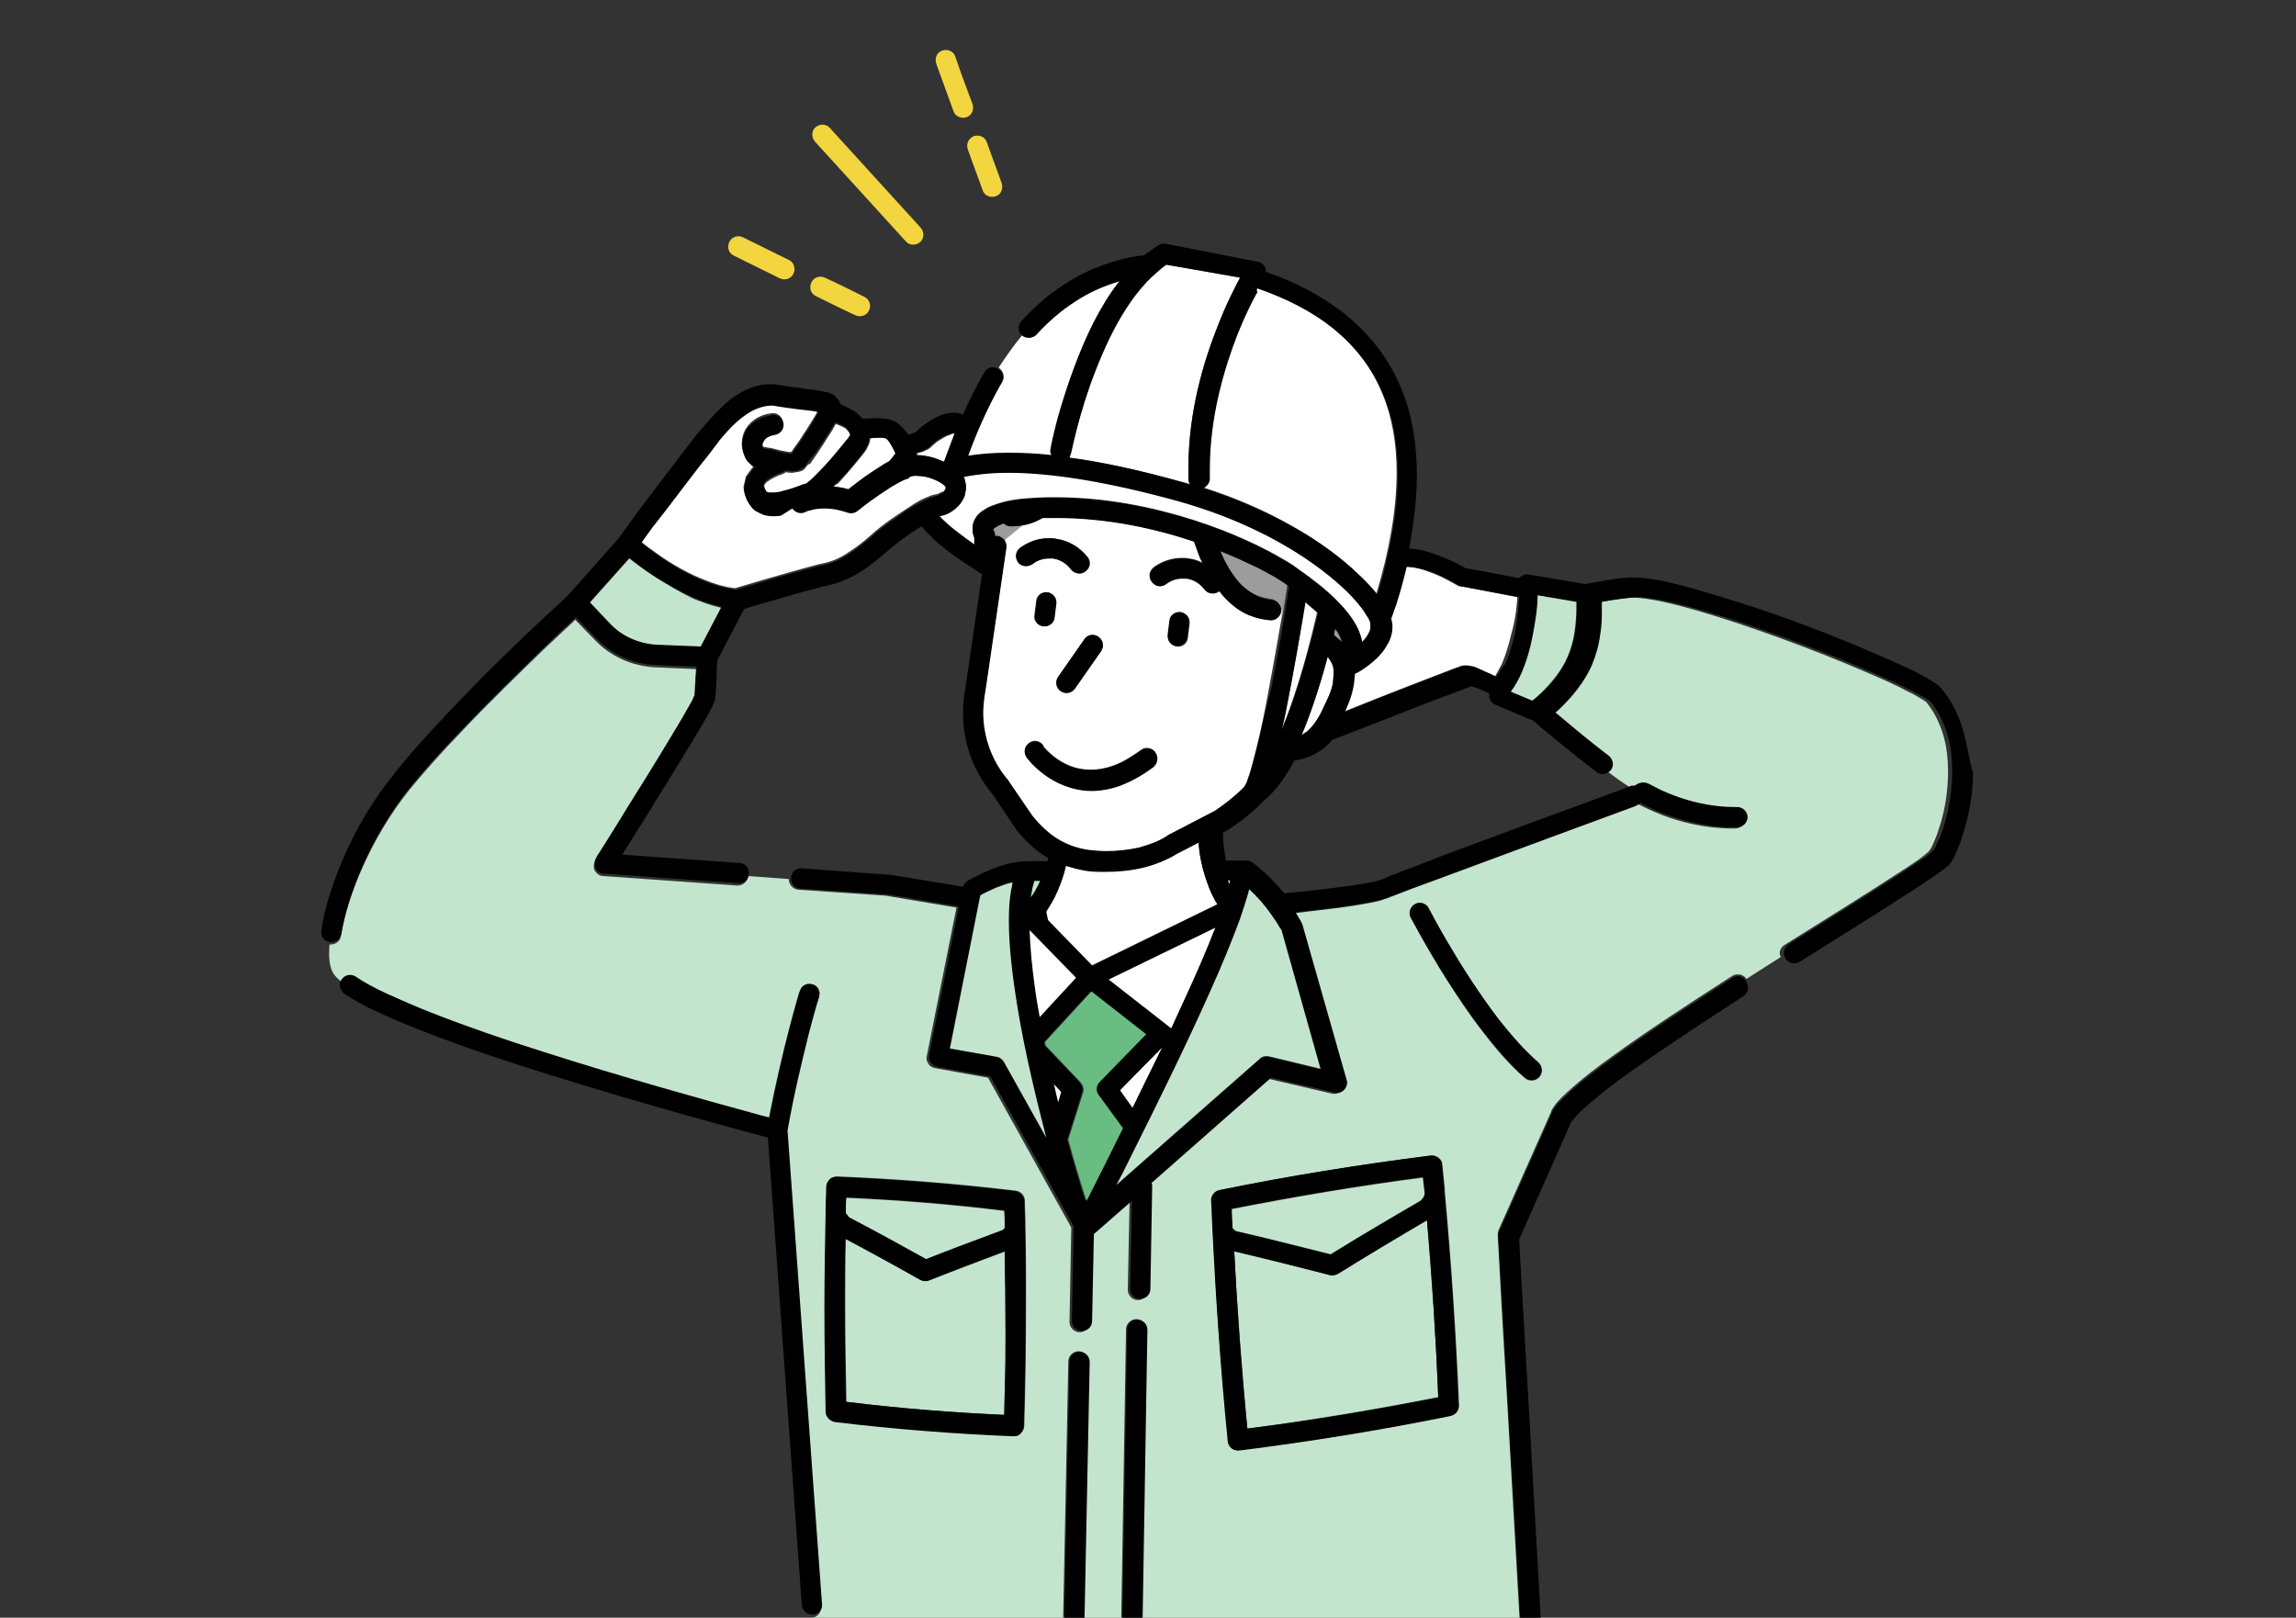 <?xml version="1.0" encoding="utf-8"?>
<!-- Generator: Adobe Illustrator 26.4.1, SVG Export Plug-In . SVG Version: 6.00 Build 0)  -->
<svg version="1.1" id="レイヤー_1" xmlns="http://www.w3.org/2000/svg" xmlns:xlink="http://www.w3.org/1999/xlink" x="0px"
	 y="0px" width="386px" height="272px" viewBox="0 0 386 272" style="enable-background:new 0 0 386 272;" xml:space="preserve">
<rect x="0" y="0" width="386" height="272" fill="#333333" stroke="none"/>
<style type="text/css">
	.st0{clip-path:url(#SVGID_00000005989074584981673750000016996234973051071669_);}
	.st1{fill:none;}
	.st2{fill:#FFFFFF;}
	.st3{fill:#C3E5CD;}
	.st4{fill:#9C9C9D;}
	.st5{fill:#F2D53F;}
	.st6{fill:#69BD83;}
</style>
<g>
	<defs>
		<rect id="SVGID_1_" width="386" height="272"/>
	</defs>
	<clipPath id="SVGID_00000044154315585960094850000006331663550859829895_">
		<use xlink:href="#SVGID_1_"  style="overflow:visible;"/>
	</clipPath>
	<g style="clip-path:url(#SVGID_00000044154315585960094850000006331663550859829895_);">
		<path class="st1" d="M134.6,145.8l14.8,1.1c0.1,0,0.1,0,0.2,0l12.1,2c0.1-0.4,0.4-0.7,0.7-0.9c0,0,0.8-0.5,2-1.1
			c1.2-0.6,2.8-1.3,4.6-1.8c1.2-0.3,2.5-0.5,3.8-0.5h3.1c0-0.2,0.1-0.4,0.1-0.6c0,0,0,0-0.1,0c-1.9-1.2-3.5-2.7-5.2-4.6
			c0-0.1-0.1-0.1-0.1-0.2l-3.9-5.8c-3.3-3.8-5-8.7-5-13.6c0-1,0.1-2,0.2-3.1l0.3-1.9l2.7-18.5c-0.1,0-0.3-0.1-0.4-0.2
			c0,0-1.1-0.7-2.6-1.7c-1.5-1-3.5-2.5-5.2-4c-0.7-0.7-1.4-1.3-2-2.1c-1.2,0.8-2.6,1.7-3.8,2.6c-0.9,0.6-1.7,1.3-2.2,1.8
			c-1.3,1.1-2.7,2.3-4.3,3.3c-1.6,1-3.4,1.9-5.3,2.2c-0.3,0.1-0.8,0.2-1.3,0.3c-0.5,0.1-1.1,0.3-1.8,0.5c-1.3,0.3-2.8,0.8-4.3,1.2
			c-2.8,0.8-5.6,1.6-6.8,2l-4.5,8.6c0,0.4,0,1.1-0.1,1.9c-0.1,1.3-0.1,2.8-0.2,3.9c0,0.3-0.1,0.6-0.1,0.9c0,0.2-0.1,0.3-0.1,0.3
			c0,0.1-0.1,0.2-0.1,0.2c-0.1,0.2-0.1,0.3-0.2,0.5c-0.2,0.3-0.4,0.7-0.6,1.2c-0.5,0.9-1.2,2.1-2,3.4c-1.6,2.7-3.7,6.2-5.8,9.5
			c-2.6,4.2-5.2,8.4-6.8,10.9l19.7,1.4c0.9,0.1,1.6,0.9,1.6,1.8l6.8,0.5C132.8,146.5,133.6,145.8,134.6,145.8z"/>
		<path class="st1" d="M270,129.5c-0.6,0.7-1.6,0.9-2.4,0.3c-4.6-3.5-9.6-7.7-10.6-8.6l-6.4-2.7c-0.5-0.2-0.9-0.7-1-1.2
			c0-0.2,0-0.5,0-0.7c-0.7-0.3-1.3-0.6-1.8-0.8c-0.5-0.2-0.9-0.4-1.2-0.4c0,0-0.1,0-0.1,0c-0.1,0-0.2,0.1-0.3,0.1
			c-0.3,0.1-0.6,0.2-1,0.4c-0.8,0.3-1.8,0.7-2.9,1.1c-2.3,0.9-5.2,2-8.3,3.2c-3.6,1.4-7.4,2.9-10.8,4.2c-0.4,0.5-0.8,0.9-1.3,1.3
			l0,0c-0.9,0.7-1.9,1.3-3.1,1.7c-0.6,0.2-1.3,0.4-2,0.5c-1.6,3-3,4.8-4,5.7c-0.4,0.4-0.8,0.7-1,0.9c-1.8,1.9-3.8,3.5-5.8,4.8
			c-0.1,0-0.1,0-0.1,0.1l-1.1,0.6c0,0,0,0.1,0,0.1c0,1.4,0.2,3,0.5,4.6h3.4c0,0,0,0,0.1,0c0,0,0.1,0,0.1,0c0,0,0.1,0,0.1,0
			c0,0,0.1,0,0.1,0c0,0,0.1,0,0.1,0c0,0,0.1,0,0.1,0.1c0,0,0.1,0,0.1,0c0.1,0,0.1,0.1,0.2,0.1c0,0,0,0,0,0c0,0,0,0,0,0
			c2.3,1.7,4.1,3.6,5.5,5.3c2.2-0.2,4.5-0.5,6.7-0.7c2.4-0.3,4.7-0.6,6.5-0.9c1-0.2,1.9-0.4,2.5-0.5c0.3-0.1,0.6-0.2,0.7-0.2
			c0.2-0.1,0.5-0.2,0.9-0.4c0.4-0.2,0.9-0.4,1.5-0.6c1.2-0.4,2.7-1,4.4-1.7c3.5-1.3,7.9-3,12.5-4.7c9.1-3.4,18.8-7,22.5-8.3
			c0.1,0,0.1,0,0.2-0.1C272.7,131.5,271.4,130.6,270,129.5C270,129.5,270,129.5,270,129.5z"/>
		<path class="st2" d="M255.1,100.4c-5.2-1-8.9-1.7-9.5-1.8c-0.1,0-0.1,0-0.1,0c-0.2,0-0.4-0.1-0.6-0.2l0,0l0,0l0,0c0,0,0,0-0.1-0.1
			c-0.1,0-0.2-0.1-0.4-0.2c-0.3-0.2-0.8-0.4-1.3-0.7c-1.1-0.6-2.6-1.2-4.2-1.7c-0.9-0.3-1.8-0.4-2.7-0.4c-0.5,2.2-1.1,4.3-1.8,6.5
			l0,0c-0.2,0.7-0.5,1.5-0.8,2.2c0.1,0.5,0.2,0.9,0.2,1.3c0,0.7-0.1,1.3-0.3,1.9c-0.2,0.6-0.5,1.1-0.8,1.6c-0.6,1-1.4,1.7-2.1,2.4
			c-1.5,1.3-2.8,2-2.9,2c-0.1,0-0.1,0.1-0.2,0.1c0,0.7-0.1,1.4-0.2,1.9l0,0c-0.1,0.9-0.4,1.8-0.7,2.6c-0.2,0.7-0.5,1.3-0.8,1.9
			c4.2-1.7,8.8-3.5,12.4-4.9c2.9-1.1,5.2-2,6.5-2.5c0.4-0.1,0.6-0.2,0.8-0.3c0.3-0.1,0.5-0.1,0.7-0.1c0.3,0,0.6,0,0.8,0.1
			c0.3,0.1,0.5,0.1,0.8,0.2c0.5,0.2,1.1,0.4,1.8,0.8c0.5,0.2,1.1,0.5,1.7,0.8c0.4-0.7,0.8-1.4,1.2-2.2c0.7-1.6,1.2-3.4,1.6-5.1
			C254.8,104.1,255,101.9,255.1,100.4z"/>
		<path class="st3" d="M206.8,148.2c0-0.1,0-0.1,0-0.2h-0.4c0.1,0.2,0.2,0.5,0.3,0.7C206.7,148.5,206.8,148.4,206.8,148.2z"/>
		<path class="st3" d="M174.3,149.3c0.2-0.4,0.4-0.8,0.6-1.2h-1c-0.2,0.6-0.4,1.3-0.5,2.1c0,0.2-0.1,0.5-0.1,0.7l0,0
			C173.7,150.4,174,149.9,174.3,149.3z"/>
		<path class="st2" d="M154.2,76.6c1.1,0,2.1,0.2,3.1,0.5c0.5,0.2,1,0.3,1.5,0.6c0,0,0,0,0.1,0c0.6-1.7,1.2-3.3,1.8-4.8
			c0,0-0.1,0-0.1,0l0,0l0,0c0,0,0,0-0.1,0c-0.1,0-0.3,0-0.5,0.1c-0.2,0.1-0.5,0.2-0.8,0.3c-0.6,0.3-1.2,0.7-1.7,1
			c-0.3,0.3-0.6,0.5-0.8,0.7c-0.2,0.2-0.4,0.4-0.6,0.5c-0.2,0.1-0.4,0.2-0.6,0.3c-0.4,0.2-0.8,0.3-1.2,0.4c0,0,0,0,0,0
			C154.2,76.3,154.2,76.4,154.2,76.6z"/>
		<path class="st2" d="M140.2,81.8c0.8,0.1,1.7,0.2,2.6,0.5c0.3-0.2,0.6-0.5,1-0.8c1-0.8,2.4-1.8,3.8-2.7c0.7-0.4,1.4-0.8,2-1.2
			c0.3-0.3,0.5-0.6,0.7-0.8c0.2-0.2,0.3-0.4,0.4-0.5c0-0.1-0.1-0.2-0.1-0.3c-0.2-0.5-0.5-1-0.8-1.5c-0.2-0.3-0.4-0.6-0.6-0.7
			c-0.1-0.1-0.1-0.1-0.2-0.1c-0.1,0-0.3-0.1-0.5-0.1c-0.2,0-0.6,0-0.9,0c-0.4,0-0.9,0-1.3,0.1c0,0.4-0.1,0.8-0.3,1.2
			c-0.1,0.2-0.2,0.4-0.3,0.6c-0.1,0.2-0.3,0.4-0.4,0.6c-0.3,0.4-0.8,1-1.2,1.5c-0.9,1.1-2.1,2.5-3.2,3.7
			C140.6,81.4,140.4,81.6,140.2,81.8z"/>
		<path class="st2" d="M135.7,78.3c-0.2,0.3-0.4,0.5-0.6,0.7c-0.2,0.2-0.5,0.2-0.7,0.3c-0.4,0.1-0.8,0.1-1.1,0.2
			c-0.4,0-0.7,0-1.1-0.1c0,0-0.1,0-0.1,0c-0.1,0.1-0.3,0.2-0.5,0.3c-0.9,0.3-1.5,0.6-2,0.9c-0.5,0.3-0.8,0.5-0.9,0.7
			c-0.1,0.1-0.2,0.2-0.2,0.3c0,0.1,0,0.1,0,0.2c0,0.1,0,0.2,0.1,0.5c0.1,0.2,0.2,0.5,0.4,0.7l0,0c0,0,0,0,0.1,0
			c0.1,0,0.4,0.1,0.7,0.1c0.4,0,0.8,0,1.3-0.1c0.5-0.1,1-0.2,1.5-0.4c1-0.3,1.9-0.7,2.6-0.9c0.1-0.1,0.2-0.1,0.4-0.1l0,0
			c0.1-0.1,0.2-0.2,0.4-0.3c0.3-0.3,0.8-0.7,1.3-1.2c1-1,2.1-2.3,3.2-3.5c0.7-0.8,1.3-1.6,1.8-2.2c0.3-0.3,0.5-0.6,0.6-0.8
			c0-0.1,0.1-0.1,0.1-0.1c0,0,0-0.1,0-0.2c0-0.1-0.1-0.2-0.1-0.3c-0.1-0.3-0.3-0.5-0.5-0.7c-0.1-0.1-0.2-0.2-0.3-0.3l0,0
			c0,0-0.1-0.1-0.2-0.1c-0.2-0.1-0.4-0.2-0.6-0.3c-0.2-0.1-0.5-0.2-0.8-0.3c-0.3,0.6-0.7,1.3-1.2,2c-1.1,1.8-2.4,3.7-3.1,4.7
			C135.9,78,135.8,78.2,135.7,78.3z"/>
		<path class="st3" d="M248.2,353c-0.6-4.9-1.9-9.6-3.9-14.2l-1.3-2.9h-72.4c-0.9,0-1.7-0.8-1.7-1.7s0.8-1.7,1.7-1.7h73.3v-8.7
			h-93.2l1.4,8.7h8.3c0.9,0,1.7,0.8,1.7,1.7s-0.8,1.7-1.7,1.7h-7.9l2.3,38.5c0,0,0,0.1,0,0.1h34.9l-1.2-16.3l-12.9-8.5
			c-0.8-0.5-1-1.6-0.5-2.4c0.5-0.8,1.6-1,2.4-0.5l13.6,9c0.4,0.3,0.7,0.8,0.8,1.3l1.2,17.3c0,0,0,0.1,0,0.1h54.3c0,0,0,0,0-0.1
			L248.2,353z"/>
		<path class="st4" d="M224.4,105.7c-0.1,0.4-0.2,0.7-0.3,1.1c0,0,0,0,0.1,0c0.5,0.3,0.9,0.7,1.4,1.2c-0.1-0.3-0.2-0.5-0.3-0.8
			C225.1,106.7,224.8,106.2,224.4,105.7z"/>
		<path class="st4" d="M215.6,103.6c0.4-2.4,0.7-4.3,0.8-5.2c-0.1-0.1-0.3-0.2-0.4-0.3c-0.5-0.3-1.1-0.8-2-1.3
			c-0.8-0.5-1.9-1.1-3-1.6c-1.7-0.9-3.8-1.8-6.1-2.7c0,0,0,0,0,0c0.9,2,1.9,3.9,3.1,5.2c0.7,0.8,1.5,1.4,2.3,1.9
			c1,0.6,2,0.9,3.3,1.1c0.9,0.1,1.6,0.8,1.5,1.7c0.1,0,0.2,0,0.2,0L215.6,103.6z"/>
		<path class="st4" d="M169.9,88.5L169.9,88.5c-0.5,0-0.9-0.2-1.2-0.5c-0.6,0.2-1,0.4-1.3,0.6c-0.3,0.2-0.4,0.3-0.5,0.4
			c0,0,0,0.1,0,0.1l0,0l0,0l0,0l0,0l0,0c0.2,0.3,0.3,0.6,0.3,0.9v0.3c0.1,0,0.3,0,0.5,0c0.5,0.1,0.9,0.3,1.1,0.7
			c0.9-0.7,2-1.6,3.3-2.7C171.4,88.4,170.7,88.5,169.9,88.5z"/>
		<path class="st2" d="M183.6,162.3l21.1-10.3c-0.2-0.4-0.5-0.8-0.7-1.2c-0.6-1.1-1-2.3-1.4-3.5c-0.6-1.9-0.9-3.8-1.1-5.7l-3.5,1.8
			c-1.7,1.1-3.7,1.9-5.8,2.4c-2.1,0.5-4.2,0.7-6.3,0.7c-1.2,0-2.4-0.1-3.5-0.2c-1.1-0.2-2.2-0.4-3.2-0.8c-0.4,1.9-1.1,3.7-1.9,5.3
			c-0.4,0.8-0.9,1.6-1.5,2.3l0.3,1.5L183.6,162.3z"/>
		<path class="st2" d="M215.5,102.5c0,0-0.1,0-0.2,0c0,0.1,0,0.1,0,0.2c-0.1,0.9-0.9,1.6-1.9,1.5c-1.2-0.1-2.3-0.4-3.4-0.8
			c-1-0.4-2-1-2.8-1.7c-0.9-0.7-1.6-1.5-2.3-2.4c0,0-0.1,0.1-0.1,0.1c-0.8,0.6-1.8,0.4-2.4-0.4c-0.7-0.9-1.7-1.6-3-1.8
			c-0.2,0-0.5,0-0.7,0c-1,0-2,0.3-2.7,0.9c-0.8,0.6-1.8,0.4-2.4-0.3c-0.6-0.8-0.4-1.8,0.3-2.4c1.3-1,3-1.6,4.8-1.6
			c0.4,0,0.8,0,1.2,0.1c0.8,0.1,1.5,0.3,2.2,0.7c-0.3-0.6-0.6-1.3-0.8-1.9c-0.2-0.5-0.4-1.1-0.6-1.7c-6.6-2.2-14.6-4-23.2-4
			c-0.5,0-1,0-1.5,0c-0.3,0-0.5,0-0.8,0c-0.7,0.4-1.5,0.7-2.3,1c-0.3,0.1-0.5,0.1-0.8,0.2c-1.3,1.1-2.5,2-3.3,2.7
			c0.3,0.4,0.4,0.8,0.3,1.3l-3.4,23.2l-0.3,1.9c-0.1,0.9-0.2,1.7-0.2,2.6c0,4.2,1.5,8.3,4.3,11.5c0,0.1,0.1,0.1,0.1,0.2l3.9,5.7
			c1.5,1.7,2.9,3,4.3,3.9c1.5,0.9,3.1,1.5,5.1,1.8c0.9,0.1,2,0.2,3,0.2c1.8,0,3.7-0.2,5.5-0.6c1.8-0.4,3.5-1.1,4.8-2
			c0.1,0,0.1,0,0.1-0.1l7.9-4.1c1.7-1.1,3.3-2.4,4.8-3.9c0,0,0,0,0,0c0,0,0-0.1,0.1-0.1c0.1-0.1,0.2-0.4,0.4-0.7
			c0.2-0.4,0.3-0.8,0.5-1.4c0.4-1.1,0.7-2.5,1.1-4c0.8-3.1,1.6-7,2.3-10.9c0.8-4.2,1.5-8.4,2.1-11.7L215.5,102.5z M184.7,107.1
			c0.8,0.5,1,1.6,0.4,2.4l-4.4,6.3c-0.5,0.8-1.6,1-2.4,0.4c-0.8-0.5-1-1.6-0.4-2.4l4.4-6.3C182.8,106.7,183.9,106.5,184.7,107.1z
			 M177.2,103.9c-0.1,0.9-1,1.6-1.9,1.4c-0.9-0.1-1.6-1-1.4-1.9l0.3-2.4c0.1-0.9,1-1.6,1.9-1.4c0.9,0.1,1.6,1,1.4,1.9L177.2,103.9z
			 M171.2,94.5c-0.6-0.8-0.4-1.8,0.4-2.4c1.3-1,3-1.6,4.8-1.6c0.4,0,0.8,0,1.2,0.1c2.2,0.3,4,1.5,5.3,3.1c0.6,0.8,0.4,1.8-0.4,2.4
			c-0.8,0.6-1.8,0.4-2.4-0.4c-0.7-0.9-1.7-1.6-3-1.8c-0.2,0-0.5,0-0.7,0c-1,0-2,0.3-2.7,0.9C172.8,95.4,171.8,95.3,171.2,94.5z
			 M193.9,128.9c-1.9,1.5-3.7,2.5-5.5,3.1c-1.7,0.7-3.4,0.9-4.9,0.9c-1.7,0-3.3-0.4-4.6-0.9c-1.3-0.5-2.5-1.2-3.4-1.9
			c-1.8-1.4-2.8-2.7-2.9-2.8c-0.6-0.8-0.4-1.8,0.4-2.4c0.8-0.6,1.8-0.4,2.4,0.4l0,0l0,0c0,0,0,0,0,0.1c0,0.1,0.1,0.1,0.2,0.3
			c0.2,0.2,0.5,0.6,0.9,0.9c0.8,0.8,2,1.6,3.5,2.2c1,0.4,2.1,0.6,3.4,0.6c1.1,0,2.4-0.2,3.8-0.7c1.4-0.5,2.9-1.4,4.6-2.6
			c0.7-0.6,1.8-0.4,2.4,0.3C194.8,127.2,194.7,128.3,193.9,128.9z M200,104.9l-0.3,2.4c-0.1,0.9-1,1.6-1.9,1.4
			c-0.9-0.1-1.6-1-1.4-1.9l0.3-2.4c0.1-0.9,1-1.6,1.9-1.4C199.4,103.1,200.1,103.9,200,104.9z"/>
		<path d="M191.8,126.2c-1.7,1.3-3.2,2.1-4.6,2.6c-1.4,0.5-2.6,0.7-3.8,0.7c-1.3,0-2.4-0.3-3.4-0.6c-1.5-0.6-2.7-1.5-3.5-2.2
			c-0.4-0.4-0.7-0.7-0.9-0.9c-0.1-0.1-0.2-0.2-0.2-0.3c0,0,0,0,0-0.1l0,0l0,0c-0.6-0.8-1.6-0.9-2.4-0.4c-0.8,0.6-0.9,1.6-0.4,2.4
			c0.1,0.1,1,1.4,2.9,2.8c0.9,0.7,2.1,1.4,3.4,1.9c1.3,0.5,2.9,0.9,4.6,0.9c1.5,0,3.2-0.3,4.9-0.9c1.7-0.7,3.6-1.7,5.5-3.1
			c0.7-0.6,0.9-1.7,0.3-2.4C193.7,125.7,192.6,125.6,191.8,126.2z"/>
		<path class="st2" d="M223.7,111.2c-0.2-0.3-0.3-0.5-0.5-0.7c-1.5,5.6-3,9.9-4.4,13.2c0.3-0.2,0.6-0.4,0.9-0.6
			c0.7-0.6,1.2-1.2,1.7-2c0.5-0.8,0.9-1.6,1.3-2.5l0,0c0.3-0.7,0.6-1.4,0.9-2c0.2-0.6,0.4-1.2,0.5-1.8c0.1-0.6,0.1-1.1,0.1-1.6
			c0-0.4,0-0.7-0.1-1.1C224,111.8,223.9,111.5,223.7,111.2z"/>
		<path d="M182.3,107.5l-4.4,6.3c-0.5,0.8-0.3,1.8,0.4,2.4c0.8,0.5,1.8,0.3,2.4-0.4l4.4-6.3c0.5-0.8,0.3-1.8-0.4-2.4
			C183.9,106.5,182.8,106.7,182.3,107.5z"/>
		<path d="M198.5,102.9c-0.9-0.1-1.8,0.5-1.9,1.4l-0.3,2.4c-0.1,0.9,0.5,1.8,1.4,1.9c0.9,0.1,1.8-0.5,1.9-1.4l0.3-2.4
			C200.1,103.9,199.4,103.1,198.5,102.9z"/>
		<path d="M176.2,99.6c-0.9-0.1-1.8,0.5-1.9,1.4l-0.3,2.4c-0.1,0.9,0.5,1.8,1.4,1.9c0.9,0.1,1.8-0.5,1.9-1.4l0.3-2.4
			C177.7,100.6,177.1,99.8,176.2,99.6z"/>
		<path d="M173.6,94.8c0.8-0.6,1.7-0.9,2.7-0.9c0.2,0,0.4,0,0.7,0c1.3,0.2,2.3,0.9,3,1.8c0.6,0.8,1.6,0.9,2.4,0.4
			c0.8-0.6,0.9-1.6,0.4-2.4c-1.2-1.6-3.1-2.8-5.3-3.1c-0.4-0.1-0.8-0.1-1.2-0.1c-1.8,0-3.4,0.6-4.8,1.6c-0.8,0.6-0.9,1.6-0.4,2.4
			S172.8,95.4,173.6,94.8z"/>
		<path d="M191.7,357.1c0-0.5-0.3-1-0.8-1.3l-13.6-9c-0.8-0.5-1.8-0.3-2.4,0.5c-0.5,0.8-0.3,1.8,0.5,2.4l12.9,8.5l1.2,16.3l0,0.1
			c0.1,0.9,0.9,1.7,1.8,1.6c0.9-0.1,1.6-0.8,1.6-1.7c0,0,0-0.1,0-0.1L191.7,357.1z"/>
		<path class="st2" d="M203.2,78.6c0,0.6,0,1.2,0,1.7c0,0.7-0.4,1.4-1.1,1.6c5.7,1.8,10.6,4,14.7,6.3c4.9,2.7,8.7,5.6,11.4,8.2
			c1.3,1.2,2.4,2.4,3.2,3.4c2.2-7.3,3.4-14.2,3.4-20.4c0-4.9-0.8-9.4-2.4-13.2l0,0c-1.8-4.4-4.6-8.1-8.5-11.2
			c-3.5-2.8-7.8-5-12.7-6.7c-0.1,0.1-0.1,0.3-0.2,0.4c-0.9,1.7-2.1,4.1-3.3,7C205.5,61.8,203.2,69.9,203.2,78.6z"/>
		<path class="st2" d="M168.5,64.2c-2.2,3.7-4.1,7.8-5.7,12.4c1.9-0.3,4.2-0.5,6.7-0.5c2.2,0,4.7,0.1,7.4,0.4
			c-0.2-0.3-0.2-0.7-0.2-1.1c0,0,0.6-2.9,1.7-6.9c1.2-4,3-9.3,5.5-14.3c1.3-2.5,2.7-4.9,4.4-7c-2.7,0.8-5.2,1.9-7.6,3.5l0,0
			c-2.3,1.5-4.4,3.3-6.4,5.5c-0.6,0.7-1.7,0.7-2.4,0.1c-1.4,1.7-2.7,3.5-4,5.5C168.7,62.4,169,63.4,168.5,64.2z"/>
		<path class="st2" d="M200.1,81.4c-0.2-0.3-0.3-0.5-0.3-0.9c0-0.6,0-1.2,0-1.9c0-9.3,2.5-17.8,5-24c1.4-3.5,2.8-6.2,3.7-8L196,44.5
			c-1.2,0.8-2.3,1.7-3.3,2.9c-1.2,1.3-2.3,2.8-3.4,4.4c-2.1,3.2-3.8,7-5.2,10.5c-2.7,7.1-4,13.5-4.1,13.8l0,0
			c-0.1,0.3-0.2,0.6-0.4,0.8c5.4,0.7,11.7,2.1,19,4.1C199.2,81.1,199.6,81.3,200.1,81.4z"/>
		<path class="st2" d="M167.1,84.9c0.8-0.3,1.8-0.6,2.9-0.8c1.6-0.3,3.5-0.4,5.9-0.5c0.5,0,1,0,1.5,0c8.6,0,16.6,1.7,23.2,3.8
			c6.6,2.1,11.9,4.7,15.1,6.6c0.9,0.5,1.7,1,2.2,1.4c2.7,1.9,4.9,3.6,6.6,5.3c1.7,1.7,3,3.3,3.8,5c0.3,0.7,0.6,1.5,0.7,2.2
			c0.1-0.1,0.2-0.3,0.4-0.4c0.4-0.5,0.7-1,0.9-1.5c0.1-0.3,0.1-0.5,0.1-0.8c0-0.3,0-0.5-0.1-0.8c-0.1-0.3-0.4-0.8-0.8-1.4
			c-0.4-0.6-1-1.3-1.7-2.2c-1.5-1.6-3.5-3.5-6.2-5.5c-5.4-4-13.3-8.2-23.8-11.2c-12.4-3.5-21.6-4.7-28.3-4.7c-3.1,0-5.5,0.3-7.5,0.7
			c0.1,0.2,0.2,0.3,0.2,0.5c0.1,0.4,0.2,0.8,0.2,1.2c0,0.5-0.1,0.9-0.2,1.4c-0.1,0.4-0.4,0.8-0.6,1.2c-0.5,0.7-1.1,1.3-1.9,1.7
			c-0.5,0.3-1.1,0.5-1.7,0.6c0,0,0,0-0.1,0c0.8,0.9,1.8,1.8,2.9,2.6c1,0.8,2.1,1.6,3,2.2v-1.2c0,0,0,0,0,0c-0.1-0.3-0.3-0.8-0.3-1.4
			c0-0.5,0.1-1.2,0.5-1.8c0.3-0.6,0.9-1.1,1.6-1.5C166,85.3,166.5,85.1,167.1,84.9z"/>
		<path class="st2" d="M158.9,82.3C159,82.1,159,82,159,82c0,0,0-0.1,0-0.1c0,0,0,0-0.1-0.1c-0.1-0.2-0.4-0.4-0.7-0.6
			c-0.3-0.2-0.7-0.4-1.2-0.6c-0.9-0.4-2-0.6-3-0.6c-0.5,0-0.9,0.1-1.4,0.2c-0.2,0-0.5,0.2-0.9,0.3c-0.4,0.2-0.8,0.4-1.3,0.7
			c-0.9,0.5-1.9,1.2-2.8,1.8c-1.8,1.3-3.4,2.6-3.5,2.6l0,0c-0.5,0.4-1.1,0.5-1.7,0.3c-1.4-0.5-2.7-0.7-3.8-0.7c-1,0-1.8,0.1-2.4,0.3
			c-0.6,0.2-0.9,0.3-0.9,0.3l0,0c-0.8,0.4-1.7,0.1-2.2-0.6l-1.9,1.2c-0.5,0.1-1,0.1-1.5,0.1c-0.5,0-1,0-1.4-0.2
			c-0.5-0.1-1-0.3-1.4-0.7c-0.3-0.2-0.6-0.5-0.8-0.8c-0.2-0.3-0.5-0.7-0.7-1.2c-0.2-0.5-0.4-1.1-0.4-1.8l0.4-1.7l1.1-1.5
			c0.1-0.1,0.2-0.2,0.4-0.3c-0.1,0-0.1-0.1-0.2-0.1c0,0-0.1,0-0.1,0c-0.3-0.2-0.6-0.4-0.8-0.7c-0.4-0.5-0.7-1-0.9-1.6
			c-0.1-0.4-0.2-0.8-0.2-1.3c0-0.8,0.2-1.6,0.6-2.4c0.5-0.8,1.2-1.5,2.1-2c0.6-0.3,1.3-0.6,2.2-0.7c0.9-0.2,1.8,0.4,2,1.3
			c0.2,0.9-0.4,1.8-1.3,2c-0.8,0.2-1.3,0.4-1.6,0.6c-0.3,0.2-0.4,0.5-0.5,0.7c-0.1,0.2-0.1,0.3-0.1,0.5c0,0.2,0,0.3,0.1,0.4
			c0,0,0,0.1,0,0.1c0.2,0,0.4,0.1,0.6,0.1c0.3,0.1,0.7,0.1,1.1,0.2c0.7,0.2,1.5,0.4,2.2,0.5c0.4,0.1,0.7,0.1,0.9,0.1
			c0.1-0.1,0.2-0.2,0.3-0.4c0.3-0.4,0.6-0.9,1-1.4c0.7-1.1,1.6-2.4,2.3-3.6c0.4-0.6,0.7-1.1,0.9-1.6c-0.3-0.1-0.6-0.1-1-0.2
			c-1.5-0.2-3.7-0.4-6.1-0.8c-0.3,0-0.5-0.1-0.8-0.1c-0.8,0-1.6,0.2-2.4,0.5c-0.8,0.3-1.6,0.8-2.4,1.4c-1.5,1.2-2.9,2.7-3.9,3.9
			c-0.2,0.3-0.6,0.7-0.9,1.2c-0.4,0.5-0.8,1-1.3,1.7c-1,1.2-2.1,2.7-3.2,4.1c-2.2,2.9-4.4,5.8-5.3,6.9c-0.2,0.3-0.3,0.4-0.4,0.5
			l-2.1,2.9c0.5,0.4,1.2,1,2.1,1.6c2,1.5,4.8,3.3,7.9,4.6c1.9,0.8,3.9,1.5,5.9,1.7c0.7-0.2,2.6-0.8,4.7-1.4c2.8-0.8,6.2-1.8,8.5-2.4
			c0.7-0.2,1.2-0.3,1.7-0.4c1.4-0.3,2.8-0.9,4.1-1.8c1.4-0.9,2.7-1.9,3.9-3c0.9-0.8,2-1.7,3.3-2.6c1.3-0.9,2.7-1.8,3.9-2.6
			c0.8-0.5,1.6-0.9,2.4-1.2c0.4-0.2,0.8-0.3,1.3-0.4c0.2,0,0.6-0.2,0.9-0.4C158.6,82.8,158.8,82.5,158.9,82.3z"/>
		<path class="st2" d="M221.1,102.7c-0.5-0.4-1.1-0.9-1.7-1.5c-0.7,4.1-1.9,11.9-3.4,18.9c-0.2,0.9-0.4,1.8-0.6,2.7
			c1.8-4.3,3.9-10.6,6-19.7C221.4,103,221.3,102.8,221.1,102.7z"/>
		<polygon class="st3" points="144,280.1 139.6,289.7 140,295.2 146.4,281.2 		"/>
		<path class="st3" d="M300,158.9c7.7-4.8,14.7-9.2,19.3-12.2c1.5-1,2.8-1.8,3.7-2.5c0.5-0.4,0.9-0.7,1.1-0.9
			c0.1-0.1,0.2-0.1,0.2-0.2c0.1-0.1,0.2-0.3,0.4-0.6c0.2-0.3,0.3-0.7,0.5-1.1c0.4-0.8,0.7-1.9,1.1-3.1c0.7-2.4,1.2-5.4,1.2-8.5
			c0-2.1-0.2-4.2-0.8-6.2c-0.6-2-1.5-3.9-2.9-5.6l0,0l0,0c0,0-0.1-0.1-0.2-0.1c-0.1-0.1-0.4-0.3-0.6-0.4c-0.5-0.3-1.3-0.8-2.2-1.2
			c-1.8-1-4.3-2.1-7.1-3.3c-8.3-3.6-19.9-7.9-28.6-10.4c-2.9-0.8-5.5-1.5-7.6-1.8c-1.2-0.2-2.1-0.3-2.8-0.3c-0.2,0-0.3,0-0.4,0
			c-1.4,0.1-3.2,0.3-4.6,0.6c-0.4,0.1-0.8,0.1-1.1,0.2c0,0.4,0,0.8,0,1.3c0,1.2-0.1,2.7-0.3,4.3c-0.3,1.6-0.7,3.4-1.4,5.1
			c-1.3,2.9-3.2,5.2-4.9,6.8c-0.4,0.4-0.9,0.8-1.2,1.1c0.5,0.4,1.1,1,1.8,1.5c2,1.7,4.7,3.9,7.2,5.8h0c0.7,0.6,0.9,1.6,0.3,2.4
			c1.4,1.1,2.7,2,3.8,2.7c0.2-0.1,0.4-0.1,0.7,0c0.5-0.6,1.5-0.8,2.2-0.3l0,0l0,0l0,0l0,0c0,0,0.1,0.1,0.2,0.1
			c0.2,0.1,0.5,0.3,0.8,0.4c0.7,0.4,1.8,0.9,3.1,1.4c2.7,1,6.3,2,10.4,2c0.1,0,0.3,0,0.4,0c0.9,0,1.7,0.7,1.7,1.7
			c0,0.9-0.7,1.7-1.7,1.7c-0.2,0-0.3,0-0.5,0c-4.6,0-8.7-1.1-11.6-2.2c-2-0.8-3.5-1.5-4.2-1.9c-0.2,0.2-0.4,0.3-0.6,0.4
			c-5.2,1.9-22.2,8.2-33,12.2c-3.6,1.3-6.5,2.4-8,3c-0.4,0.2-0.7,0.3-0.9,0.3c-0.3,0.1-0.7,0.3-1.1,0.4c-0.4,0.1-0.9,0.2-1.4,0.3
			c-1,0.2-2.2,0.4-3.5,0.6c-2.6,0.4-5.8,0.7-8.8,1.1c-0.2,0-0.5,0-0.7,0.1c0.7,1.1,1.1,1.9,1.1,1.9c0,0.1,0.1,0.2,0.1,0.3l7.4,26
			c0.2,0.6,0,1.2-0.4,1.6c-0.4,0.4-1,0.6-1.6,0.5l-10.7-2.5l-20.1,17.7c0.1,0.2,0.1,0.5,0.1,0.7l-0.3,17.1c0,0.9-0.8,1.7-1.7,1.7
			c-0.9,0-1.7-0.8-1.7-1.7l0.3-14.8l-6.4,5.6l-0.3,14.6c0,0.9-0.8,1.7-1.7,1.7c-0.9,0-1.7-0.8-1.7-1.7l0.3-15.9l-14-25.2l-8.9-1.6
			c-0.4-0.1-0.9-0.3-1.1-0.7c-0.3-0.4-0.4-0.8-0.3-1.3l5-25l-11.9-2l-14.7-1c-0.9-0.1-1.6-0.9-1.6-1.8l-6.8-0.5
			c-0.1,0.9-0.9,1.6-1.8,1.6l-22.6-1.6c-0.6,0-1.1-0.4-1.4-0.9c-0.3-0.5-0.2-1.2,0.1-1.7c0,0,0.2-0.2,0.4-0.7
			c0.3-0.4,0.7-1.1,1.2-1.9c1-1.6,2.4-3.8,3.9-6.3c3.1-4.9,6.7-10.8,9-14.7c0.6-1.1,1.2-2.1,1.6-2.8c0.2-0.4,0.4-0.7,0.4-0.9
			c0-0.1,0-0.1,0.1-0.1c0-0.3,0.1-0.8,0.1-1.3c0-0.6,0.1-1.3,0.1-1.9c0-0.6,0.1-1.1,0.1-1.6l-6.9-0.3c-3.8-0.2-7.4-1.8-10-4.5
			l-3.4-3.5c-0.2,0.2-0.4,0.4-0.6,0.6c-1.2,1.1-2.9,2.7-4.8,4.5c-3.9,3.8-9.1,8.8-13.8,13.8c-3.2,3.3-6.2,6.7-8.6,9.6
			c-3.3,4.1-5.9,8.6-7.9,13c-1.9,4.3-3.2,8.5-3.7,11.7v0c-0.1,0.9-1,1.5-1.9,1.4c-0.2,2.1,0,3.8,0.6,4.8c0.3,0.5,0.7,0.9,1.3,1.4
			c0.5-0.7,1.6-0.9,2.3-0.4c1.3,0.9,3.1,1.9,5.3,2.9c2.2,1,4.7,2.1,7.5,3.2c5.6,2.2,12.2,4.4,18.9,6.6c13.4,4.3,27.3,8.1,34.5,10.1
			c1.4,0.4,2.6,0.7,3.4,0.9c2.3-12.1,5.1-21.2,5.1-21.3c0.3-0.9,1.2-1.4,2.1-1.1c0.9,0.3,1.4,1.2,1.1,2.1l0,0c0,0,0,0,0,0.1
			c0,0.1-0.1,0.2-0.1,0.3c-0.1,0.3-0.2,0.7-0.4,1.3c-0.3,1.1-0.8,2.8-1.3,4.8c-1,4-2.4,9.6-3.5,16l5.8,79.7c0.1,0.9-0.6,1.8-1.6,1.8
			l0.5,6.8c0.9-0.1,1.8,0.6,1.8,1.6l0.2,2.5l2.5-5.4c0.2-0.4,0.5-0.7,1-0.9c0.4-0.2,0.9-0.1,1.3,0l4,1.8l2.1-4.6
			c0.4-0.9,1.4-1.2,2.3-0.9c0.9,0.4,1.2,1.4,0.9,2.3l-2.8,6.1c0,0,0,0,0,0c0,0,0,0,0,0l-9.7,21.3c0.1,2.1,0.5,4.2,1,6.3
			c0.5,2.2,1.2,4.3,1.8,6.2c0.8,2.4,1.6,4.4,2.1,5.5h36.9c-0.2-0.2-0.4-0.5-0.5-0.8c0,0-0.8-2.6-1.7-6.5c-0.9-3.9-1.7-9.2-1.9-14.9
			l0-0.1l1.4-69.4c0-0.9,0.8-1.7,1.7-1.7c0.9,0,1.7,0.8,1.7,1.7l-1.4,69.4c0.1,5.2,0.9,10.3,1.7,14c0.8,3.7,1.6,6.2,1.6,6.3l0,0
			c0.2,0.7,0,1.4-0.5,1.8h8.1c-0.4-0.2-0.7-0.6-0.8-1c0,0-0.8-2.8-1.7-7c-0.9-4.3-1.8-10-1.9-16.2l0-0.1l1.2-72.6
			c0-0.9,0.8-1.7,1.7-1.7c0.9,0,1.7,0.8,1.7,1.7l-1.2,72.5c0.1,5.7,0.9,11.2,1.8,15.3c0.8,4.1,1.6,6.8,1.7,6.9l0,0
			c0.2,0.8-0.1,1.6-0.8,2h50.4c0.1-0.1,0.3-0.2,0.4-0.3c0.5-0.4,1.3-0.9,2.2-1.6c1.8-1.4,4-3.3,5.9-5.5h0c0.6-0.7,1.7-0.8,2.4-0.2
			c1.5-1.9,2.6-3.9,3.1-6c-0.9-0.1-1.5-0.9-1.5-1.8c0-0.1,0-0.2,0-0.3c0-0.2,0-0.6,0-1.1c0-0.5,0-1.1-0.1-1.9
			c-0.1-1.5-0.2-3.4-0.3-5.8c-0.2-4.6-0.6-10.7-0.9-17.6c-0.8-13.7-1.7-30.2-2.5-43.9c-0.7-11.3-1.2-20.6-1.4-24.5
			c-0.1-1.3-0.1-2-0.1-2c0-0.3,0-0.5,0.1-0.8l8.8-19.8l0,0c0.1-0.4,0.3-0.7,0.5-1c0.2-0.3,0.5-0.7,0.8-1c0.6-0.7,1.4-1.4,2.3-2.2
			c1.8-1.6,4.1-3.4,6.9-5.4c5.5-4,12.7-8.7,20-13.4l0,0c0.8-0.5,1.9-0.3,2.4,0.5c0,0,0,0,0,0c1.9-1.2,3.9-2.5,5.8-3.7c0,0,0,0,0,0
			C299,160.4,299.2,159.4,300,158.9z M172.2,239.7c0,0.5-0.2,0.9-0.5,1.2s-0.8,0.5-1.2,0.5c-10-0.4-20.1-1.2-30.1-2.4
			c-0.8-0.1-1.5-0.8-1.5-1.7c-0.1-5.9-0.2-11.8-0.2-17.6c0-5.3,0.1-10.6,0.2-15.9c0,0,0-0.1,0-0.1l0,0c0-0.1,0-0.1,0-0.2
			c0-0.1,0-0.1,0-0.2c0,0,0,0,0,0c0-1.3,0.1-2.5,0.1-3.8c0-0.5,0.2-0.9,0.5-1.2c0.3-0.3,0.8-0.5,1.2-0.5c10,0.4,20.1,1.2,30.1,2.4
			c0.8,0.1,1.5,0.8,1.5,1.7c0,1.3,0.1,2.5,0.1,3.8c0,0,0,0,0,0c0,0.1,0,0.1,0,0.2c0,0,0,0.1,0,0.1l0,0c0,0,0,0.1,0,0.1c0,0,0,0,0,0
			c0.1,4.5,0.1,9,0.1,13.4C172.5,226.3,172.4,233,172.2,239.7z M207.1,243.5c-0.4-0.3-0.6-0.7-0.6-1.2c-1.2-11.9-2.1-23.9-2.6-36
			c0,0,0,0,0,0c0-0.1,0-0.1,0-0.2c0-0.1,0-0.1,0-0.2c0,0,0,0,0,0c-0.1-1.4-0.1-2.7-0.2-4.1c0-0.8,0.5-1.6,1.4-1.7
			c11.8-2.4,23.6-4.3,35.5-5.8c0.5-0.1,0.9,0.1,1.3,0.4c0.4,0.3,0.6,0.7,0.6,1.2c0.1,1.3,0.3,2.7,0.4,4c0,0,0,0,0,0
			c0,0.1,0,0.1,0,0.2c0,0.1,0,0.1,0,0.2c0,0,0,0,0,0c1.1,12,1.9,24,2.4,36c0,0.8-0.5,1.6-1.4,1.7c-11.8,2.4-23.6,4.3-35.5,5.8
			C207.9,243.9,207.4,243.8,207.1,243.5z M244.3,301.5C244.3,301.5,244.3,301.5,244.3,301.5l-5.6,2.4c-0.4,0.2-0.9,0.2-1.3,0
			c-0.4-0.2-0.8-0.5-0.9-0.9L224.3,275c-0.4-0.9,0-1.9,0.9-2.2c0.9-0.4,1.9,0,2.2,0.9l2,4.6l4-1.7c0.4-0.2,0.9-0.2,1.3,0
			s0.8,0.5,0.9,0.9l9.5,21.9C245.5,300.2,245.1,301.2,244.3,301.5z M258.8,181.1c-0.6,0.7-1.7,0.8-2.4,0.2c-2.5-2.1-4.9-4.9-7.1-7.8
			c-2.3-2.9-4.3-6-6.1-8.8c-3.6-5.7-5.9-10.3-6-10.3c-0.4-0.8-0.1-1.9,0.7-2.3c0.8-0.4,1.9-0.1,2.3,0.7l0,0c0,0,0,0,0,0.1
			c0,0.1,0.1,0.2,0.2,0.3c0.2,0.3,0.4,0.7,0.7,1.3c0.6,1.1,1.5,2.6,2.5,4.4c2.1,3.6,5.1,8.3,8.3,12.5c2.2,2.8,4.5,5.4,6.7,7.3
			C259.3,179.3,259.4,180.4,258.8,181.1z"/>
		
			<rect x="234.8" y="280" transform="matrix(0.918 -0.397 0.397 0.918 -95.786 117.512)" class="st3" width="2.6" height="20.4"/>
		<path class="st2" d="M177.9,185.4l0.6-1.8l-1.3-1.4C177.4,183.2,177.6,184.3,177.9,185.4z"/>
		<path class="st2" d="M190.4,186.3c1.6-3.3,3.3-6.7,5-10.2l-0.1,0l-7.1,7.3L190.4,186.3z"/>
		<path d="M330,122.7c-0.7-2.4-1.8-4.7-3.5-6.8c-0.2-0.3-0.5-0.5-0.7-0.7c-0.5-0.4-1-0.7-1.7-1.1c-1-0.6-2.3-1.3-3.9-2
			c-1.5-0.7-3.3-1.5-5.2-2.3c0,0,0,0,0,0c-6.4-2.8-14.7-6-22.3-8.4c-3.8-1.2-7.4-2.3-10.5-3.1c-1.6-0.4-3-0.7-4.3-0.9
			c-1.3-0.2-2.4-0.3-3.4-0.3c-0.2,0-0.4,0-0.6,0c-1.7,0.1-3.6,0.4-5.1,0.7c-1,0.2-1.8,0.3-2.3,0.4l-9.5-1.6c-0.5-0.1-1,0.1-1.4,0.4
			c-0.1,0.1-0.1,0.1-0.2,0.2c-4.7-0.9-8.1-1.5-9.1-1.7c-0.5-0.3-1.7-1-3.2-1.6c-1-0.4-2.2-0.9-3.4-1.2c-0.9-0.3-1.9-0.4-2.8-0.5
			c0.8-4.3,1.3-8.4,1.3-12.3c0-5.3-0.8-10.2-2.6-14.5l0,0c0,0,0,0,0,0c0,0,0,0,0,0l0,0c-2-5-5.3-9.2-9.5-12.6
			c-3.8-3-8.3-5.4-13.3-7.1c0-0.2,0-0.5-0.1-0.7c-0.2-0.5-0.7-0.9-1.3-1L196,41c-0.4-0.1-0.8,0-1.2,0.2c-0.8,0.5-1.6,1.1-2.4,1.7
			c-1.7,0.2-3.3,0.5-4.9,1c-3.1,0.9-6,2.2-8.7,4l0,0c0,0,0,0,0,0c0,0,0,0,0,0l0,0c-2.5,1.6-4.9,3.7-7.1,6.1
			c-0.6,0.7-0.6,1.8,0.1,2.4c0,0,0,0,0,0c0.7,0.6,1.8,0.5,2.4-0.1c2-2.2,4.1-4,6.4-5.5l0,0c2.4-1.6,4.9-2.7,7.6-3.5
			c-1.7,2.1-3.1,4.5-4.4,7c-2.5,5-4.3,10.3-5.5,14.3c-1.2,4-1.7,6.9-1.7,6.9c-0.1,0.4,0,0.8,0.2,1.1c-2.7-0.3-5.2-0.4-7.4-0.4
			c-2.5,0-4.8,0.2-6.7,0.5c1.7-4.5,3.6-8.7,5.7-12.4c0.5-0.8,0.2-1.8-0.6-2.3c0,0,0,0,0,0c-0.8-0.5-1.9-0.2-2.3,0.6v0
			c-1.3,2.2-2.5,4.6-3.6,7.1c-0.2-0.1-0.4-0.1-0.6-0.2c-0.3-0.1-0.6-0.1-0.9-0.1c-0.7,0-1.3,0.1-1.9,0.3c-0.9,0.3-1.8,0.8-2.5,1.3
			c-0.4,0.3-0.8,0.5-1.1,0.8c-0.3,0.3-0.6,0.5-0.9,0.8c0,0-0.2,0.1-0.4,0.2c-0.2,0.1-0.5,0.2-0.9,0.3c-0.2-0.3-0.4-0.6-0.6-0.8
			c-0.3-0.3-0.5-0.6-0.9-0.9c-0.3-0.3-0.7-0.6-1.2-0.7c-0.4-0.2-0.9-0.2-1.3-0.3c-0.4,0-0.8-0.1-1.3-0.1c-0.8,0-1.6,0.1-2.2,0.1
			c-0.1,0-0.1,0-0.2,0c0,0-0.1-0.1-0.1-0.1c-0.2-0.2-0.4-0.4-0.6-0.6c-0.2-0.2-0.4-0.4-0.6-0.5c-0.1-0.1-0.2-0.2-0.3-0.2
			c-0.2-0.1-0.4-0.2-0.7-0.4c-0.4-0.2-0.9-0.4-1.5-0.7c0,0,0-0.1,0-0.1c0-0.2-0.1-0.4-0.3-0.6c-0.2-0.2-0.3-0.4-0.5-0.6
			c-0.3-0.3-0.6-0.4-0.9-0.5c-0.3-0.1-0.5-0.2-0.8-0.2c-0.5-0.1-1-0.2-1.5-0.3c-0.8-0.1-1.8-0.2-2.9-0.4c-1.1-0.1-2.3-0.3-3.5-0.5
			c-0.4-0.1-0.9-0.1-1.3-0.1c-1.3,0-2.6,0.3-3.7,0.8c-1.7,0.7-3.2,1.8-4.4,3c-1.3,1.2-2.3,2.4-3.1,3.3c-0.3,0.4-0.7,0.8-1.2,1.4
			c-1.6,2.1-4.1,5.3-6.2,8.1c-2.1,2.8-3.8,5-3.8,5l0,0l-3,4.2l-8.6,9.7c-0.6,0.6-5.3,4.8-11,10.4c-3.1,3-6.4,6.4-9.6,9.8
			c-3.2,3.4-6.3,6.8-8.7,9.9c-3.5,4.3-6.3,9.1-8.3,13.7c-2,4.6-3.4,9-3.9,12.6c-0.1,0.9,0.5,1.8,1.4,1.9c0,0,0,0,0.1,0
			c0.9,0.1,1.7-0.5,1.9-1.4v0c0.5-3.2,1.7-7.4,3.7-11.7c1.9-4.4,4.6-8.9,7.9-13c2.4-3,5.4-6.3,8.6-9.6c4.8-5,9.9-10,13.8-13.8
			c2-1.9,3.6-3.5,4.8-4.5c0.2-0.2,0.4-0.4,0.6-0.6l3.4,3.5c2.6,2.7,6.2,4.4,10,4.5l6.9,0.3c0,0.5,0,1.1-0.1,1.6
			c0,0.7-0.1,1.3-0.1,1.9c0,0.5-0.1,1-0.1,1.3c0,0,0,0.1-0.1,0.1c-0.1,0.2-0.2,0.5-0.4,0.9c-0.4,0.7-0.9,1.6-1.6,2.8
			c-2.3,3.9-5.9,9.8-9,14.7c-1.5,2.5-2.9,4.7-3.9,6.3c-0.5,0.8-0.9,1.4-1.2,1.9c-0.3,0.4-0.4,0.7-0.4,0.7c-0.3,0.5-0.3,1.1-0.1,1.7
			c0.3,0.5,0.8,0.9,1.4,0.9l22.6,1.6c0.9,0.1,1.8-0.6,1.8-1.6c0.1-0.9-0.6-1.8-1.6-1.8l-19.7-1.4c1.6-2.5,4.2-6.7,6.8-10.9
			c2.1-3.4,4.2-6.8,5.8-9.5c0.8-1.4,1.5-2.5,2-3.4c0.2-0.5,0.4-0.8,0.6-1.2c0.1-0.2,0.1-0.3,0.2-0.5c0-0.1,0.1-0.2,0.1-0.2
			c0-0.1,0.1-0.2,0.1-0.3c0-0.3,0.1-0.6,0.1-0.9c0.1-1.1,0.2-2.7,0.2-3.9c0-0.8,0.1-1.5,0.1-1.9l4.5-8.6c1.2-0.4,4-1.2,6.8-2
			c1.5-0.4,3-0.9,4.3-1.2c0.7-0.2,1.3-0.3,1.8-0.5c0.5-0.1,1-0.2,1.3-0.3c1.9-0.4,3.7-1.2,5.3-2.2c1.6-1,3-2.2,4.3-3.3
			c0.6-0.5,1.3-1.1,2.2-1.8c1.2-0.9,2.5-1.8,3.8-2.6c0.6,0.7,1.3,1.4,2,2.1c1.7,1.6,3.7,3,5.2,4c1.5,1,2.6,1.7,2.6,1.7
			c0.1,0.1,0.3,0.1,0.4,0.2l-2.7,18.5l-0.3,1.9c-0.1,1-0.2,2-0.2,3.1c0,5,1.8,9.8,5,13.6l3.9,5.8c0,0.1,0.1,0.1,0.1,0.2
			c1.6,1.9,3.3,3.5,5.2,4.6c0,0,0,0,0.1,0c0,0.2-0.1,0.4-0.1,0.6h-3.1c-1.3,0-2.6,0.2-3.8,0.5c-1.8,0.5-3.4,1.2-4.6,1.8
			c-1.2,0.6-2,1-2,1.1c-0.3,0.2-0.6,0.5-0.7,0.9l-12.1-2c-0.1,0-0.1,0-0.2,0l-14.8-1.1c-0.9-0.1-1.8,0.6-1.8,1.6
			c-0.1,0.9,0.6,1.8,1.6,1.8l14.7,1l11.9,2l-5,25c-0.1,0.4,0,0.9,0.3,1.3c0.3,0.4,0.7,0.6,1.1,0.7l8.9,1.6l14,25.2l-0.3,15.9
			c0,0.9,0.7,1.7,1.7,1.7c0.9,0,1.7-0.7,1.7-1.7l0.3-14.6l6.4-5.6l-0.3,14.8c0,0.9,0.7,1.7,1.7,1.7c0.9,0,1.7-0.7,1.7-1.7l0.3-17.1
			c0-0.3,0-0.5-0.1-0.7l20.1-17.7l10.7,2.5c0.6,0.1,1.2,0,1.6-0.5c0.4-0.4,0.6-1.1,0.4-1.6l-7.4-26c0-0.1-0.1-0.2-0.1-0.3
			c0,0-0.4-0.8-1.1-1.9c0.2,0,0.5,0,0.7-0.1c3-0.3,6.1-0.7,8.8-1.1c1.3-0.2,2.5-0.4,3.5-0.6c0.5-0.1,1-0.2,1.4-0.3
			c0.4-0.1,0.8-0.2,1.1-0.4c0.2-0.1,0.5-0.2,0.9-0.3c1.5-0.6,4.4-1.7,8-3c10.7-4,27.8-10.3,33-12.2c0.2-0.1,0.5-0.2,0.6-0.4
			c0.7,0.4,2.2,1.2,4.2,1.9c2.9,1.1,7,2.2,11.6,2.2c0.2,0,0.3,0,0.5,0c0.9,0,1.7-0.8,1.7-1.7c0-0.9-0.8-1.7-1.7-1.7
			c-0.1,0-0.3,0-0.4,0c-4.1,0-7.8-1-10.4-2c-1.3-0.5-2.4-1-3.1-1.4c-0.4-0.2-0.6-0.3-0.8-0.4c-0.1-0.1-0.2-0.1-0.2-0.1l0,0l0,0l0,0
			l0,0c-0.7-0.4-1.7-0.3-2.2,0.3c-0.2,0-0.4,0-0.7,0c-0.1,0-0.1,0-0.2,0.1c-3.7,1.4-13.4,4.9-22.5,8.3c-4.6,1.7-9,3.3-12.5,4.7
			c-1.7,0.7-3.3,1.2-4.4,1.7c-0.6,0.2-1.1,0.4-1.5,0.6c-0.4,0.2-0.7,0.3-0.9,0.4c-0.1,0-0.4,0.1-0.7,0.2c-0.6,0.2-1.5,0.3-2.5,0.5
			c-1.8,0.3-4.1,0.6-6.5,0.9c-2.2,0.3-4.6,0.5-6.7,0.7c-1.4-1.7-3.2-3.6-5.5-5.3c0,0,0,0,0,0c0,0,0,0,0,0c-0.1,0-0.1-0.1-0.2-0.1
			c0,0-0.1,0-0.1,0c0,0-0.1,0-0.1-0.1c0,0-0.1,0-0.1,0c0,0-0.1,0-0.1,0c0,0-0.1,0-0.1,0c0,0-0.1,0-0.1,0c0,0,0,0-0.1,0h-3.4
			c-0.3-1.6-0.5-3.2-0.5-4.6c0,0,0-0.1,0-0.1l1.1-0.6c0.1,0,0.1,0,0.1-0.1c2-1.3,4-2.9,5.8-4.8c0.3-0.2,0.6-0.5,1-0.9
			c1-1,2.4-2.7,4-5.7c0.7-0.1,1.4-0.3,2-0.5c1.2-0.4,2.2-1,3.1-1.7l0,0c0.5-0.4,0.9-0.9,1.3-1.3c3.4-1.3,7.2-2.8,10.8-4.2
			c3.1-1.2,6-2.4,8.3-3.2c1.1-0.4,2.1-0.8,2.9-1.1c0.4-0.1,0.7-0.3,1-0.4c0.1,0,0.3-0.1,0.3-0.1c0,0,0.1,0,0.1,0
			c0.3,0.1,0.7,0.2,1.2,0.4c0.5,0.2,1.1,0.5,1.8,0.8c0,0.2-0.1,0.5,0,0.7c0.1,0.6,0.5,1,1,1.2l6.4,2.7c1,0.9,6,5.1,10.6,8.6
			c0.7,0.6,1.8,0.4,2.4-0.3c0,0,0,0,0,0c0.6-0.7,0.4-1.8-0.3-2.4h0c-2.5-1.9-5.2-4.1-7.2-5.8c-0.7-0.6-1.3-1.1-1.8-1.5
			c0.4-0.3,0.8-0.7,1.2-1.1c1.6-1.6,3.6-3.9,4.9-6.8c0.7-1.7,1.2-3.4,1.4-5.1c0.3-1.6,0.3-3.1,0.3-4.3c0-0.5,0-1,0-1.3
			c0.3-0.1,0.7-0.1,1.1-0.2c1.4-0.2,3.2-0.5,4.6-0.6c0.1,0,0.3,0,0.4,0c0.7,0,1.7,0.1,2.8,0.3c2,0.3,4.7,1,7.6,1.8
			c8.8,2.5,20.3,6.8,28.6,10.4c2.8,1.2,5.3,2.4,7.1,3.3c0.9,0.5,1.7,0.9,2.2,1.2c0.3,0.2,0.5,0.3,0.6,0.4c0.1,0.1,0.1,0.1,0.2,0.1
			l0,0l0,0c1.4,1.7,2.3,3.6,2.9,5.6c0.6,2,0.8,4.1,0.8,6.2c0,3.1-0.5,6.1-1.2,8.5c-0.3,1.2-0.7,2.3-1.1,3.1
			c-0.2,0.4-0.4,0.8-0.5,1.1c-0.1,0.3-0.3,0.5-0.4,0.6c0,0-0.1,0.1-0.2,0.2c-0.2,0.2-0.6,0.5-1.1,0.9c-0.9,0.6-2.2,1.5-3.7,2.5
			c-4.6,3-11.7,7.4-19.3,12.2c-0.8,0.5-1,1.6-0.5,2.4c0,0,0,0,0,0c0.5,0.8,1.6,1,2.4,0.5c6.4-4,12.3-7.7,16.8-10.6
			c2.3-1.4,4.1-2.7,5.5-3.6c0.7-0.5,1.3-0.9,1.7-1.2c0.2-0.2,0.4-0.3,0.6-0.5c0.1-0.1,0.2-0.2,0.3-0.2c0.1-0.1,0.2-0.2,0.3-0.3
			c0.2-0.3,0.4-0.6,0.6-1c0.4-0.7,0.7-1.5,1.1-2.5c0.5-1.5,1.1-3.3,1.5-5.3c0.4-2,0.7-4.2,0.7-6.5C331,127.5,330.7,125.1,330,122.7z
			 M211.4,48.5c4.9,1.7,9.2,3.9,12.7,6.7c3.8,3.1,6.7,6.8,8.5,11.2l0,0c1.6,3.8,2.4,8.3,2.4,13.2c0,6.2-1.2,13.1-3.4,20.4
			c-0.8-1-1.9-2.2-3.2-3.4c-2.7-2.6-6.5-5.5-11.4-8.2c-4.1-2.3-9-4.5-14.7-6.3c0.6-0.3,1.1-0.9,1.1-1.6c0-0.6,0-1.2,0-1.7
			c0-8.7,2.4-16.8,4.7-22.7c1.2-3,2.4-5.4,3.3-7C211.2,48.7,211.3,48.6,211.4,48.5z M180.1,76.1L180.1,76.1
			c0.1-0.3,1.3-6.7,4.1-13.8c1.4-3.6,3.1-7.3,5.2-10.5c1-1.6,2.2-3.1,3.4-4.4c1.1-1.1,2.2-2.1,3.3-2.9l12.4,2.2
			c-1,1.8-2.4,4.5-3.7,8c-2.5,6.2-5,14.7-5,24c0,0.6,0,1.2,0,1.9c0,0.3,0.1,0.6,0.3,0.9c-0.4-0.1-0.9-0.3-1.3-0.4
			c-7.3-2.1-13.6-3.4-19-4.1C179.9,76.7,180,76.4,180.1,76.1z M155.3,75.7c0.2-0.1,0.4-0.2,0.6-0.3c0.2-0.1,0.4-0.3,0.6-0.5
			c0.2-0.2,0.4-0.4,0.8-0.7c0.5-0.4,1.1-0.8,1.7-1c0.3-0.1,0.6-0.2,0.8-0.3c0.2-0.1,0.4-0.1,0.5-0.1c0,0,0,0,0.1,0l0,0l0,0
			c0,0,0.1,0,0.1,0c-0.6,1.6-1.2,3.2-1.8,4.8c0,0,0,0-0.1,0c-0.5-0.2-1-0.4-1.5-0.6c-1-0.3-2-0.5-3.1-0.5c0-0.1,0-0.3,0-0.4
			c0,0,0,0,0,0C154.5,76,154.9,75.9,155.3,75.7z M143.9,77.6c0.5-0.6,0.9-1.1,1.2-1.5c0.2-0.2,0.3-0.4,0.4-0.6
			c0.1-0.2,0.2-0.4,0.3-0.6c0.2-0.4,0.3-0.8,0.3-1.2c0.4,0,0.9-0.1,1.3-0.1c0.3,0,0.6,0,0.9,0c0.2,0,0.4,0.1,0.5,0.1
			c0,0,0.1,0,0.2,0.1c0.2,0.1,0.4,0.4,0.6,0.7c0.3,0.5,0.6,1,0.8,1.5c0.1,0.1,0.1,0.2,0.1,0.3c-0.1,0.1-0.3,0.3-0.4,0.5
			c-0.2,0.3-0.4,0.5-0.7,0.8c-0.7,0.3-1.3,0.8-2,1.2c-1.4,0.9-2.8,1.9-3.8,2.7c-0.4,0.3-0.7,0.5-1,0.8c-0.9-0.3-1.8-0.4-2.6-0.5
			c0.2-0.2,0.4-0.4,0.6-0.6C141.9,80,143,78.7,143.9,77.6z M139.2,73c0.4-0.7,0.8-1.3,1.2-2c0.3,0.1,0.5,0.2,0.8,0.3
			c0.2,0.1,0.4,0.2,0.6,0.3c0.1,0,0.1,0.1,0.2,0.1l0,0c0,0,0.2,0.1,0.3,0.3c0.2,0.2,0.4,0.5,0.5,0.7c0.1,0.1,0.1,0.2,0.1,0.3
			c0,0.1,0,0.2,0,0.2c0,0,0,0.1-0.1,0.1c-0.1,0.2-0.3,0.5-0.6,0.8c-0.5,0.6-1.1,1.4-1.8,2.2c-1,1.2-2.2,2.5-3.2,3.5
			c-0.5,0.5-0.9,0.9-1.3,1.2c-0.2,0.1-0.3,0.3-0.4,0.3l0,0c-0.1,0-0.2,0.1-0.4,0.1c-0.6,0.2-1.5,0.6-2.6,0.9c-0.5,0.1-1,0.3-1.5,0.4
			c-0.5,0.1-0.9,0.1-1.3,0.1c-0.4,0-0.6,0-0.7-0.1c-0.1,0-0.1,0-0.1,0l0,0c-0.2-0.3-0.3-0.5-0.4-0.7c-0.1-0.2-0.1-0.4-0.1-0.5
			c0-0.1,0-0.1,0-0.2c0-0.1,0.1-0.2,0.2-0.3c0.2-0.2,0.4-0.4,0.9-0.7c0.5-0.3,1.1-0.6,2-0.9c0.2-0.1,0.4-0.2,0.5-0.3
			c0,0,0.1,0,0.1,0c0.4,0,0.7,0.1,1.1,0.1c0.4,0,0.7,0,1.1-0.2c0.2-0.1,0.4-0.2,0.7-0.3c0.2-0.2,0.5-0.4,0.6-0.7
			c0.1-0.1,0.2-0.3,0.4-0.6C136.8,76.7,138,74.8,139.2,73z M117.8,108.6l-7.5-0.3c-2.9-0.1-5.7-1.4-7.7-3.5l-3.4-3.6l6.6-7.4
			c1,0.8,2.6,2.1,4.6,3.3c1.8,1.1,3.8,2.3,6.1,3.3c1.5,0.7,3.1,1.2,4.8,1.6L117.8,108.6z M156.2,83.8c-0.7,0.3-1.5,0.7-2.4,1.2
			c-1.3,0.7-2.6,1.7-3.9,2.6c-1.3,0.9-2.5,1.8-3.3,2.6c-1.2,1-2.5,2.1-3.9,3c-1.4,0.9-2.8,1.5-4.1,1.8c-0.5,0.1-1,0.2-1.7,0.4
			c-2.3,0.6-5.6,1.5-8.5,2.4c-2.1,0.6-4,1.2-4.7,1.4c-2-0.3-4-0.9-5.9-1.7c-3-1.3-5.8-3.1-7.9-4.6c-0.8-0.6-1.5-1.2-2.1-1.6l2.1-2.9
			c0,0,0.2-0.2,0.4-0.5c0.9-1.1,3.1-4,5.3-6.9c1.1-1.4,2.2-2.9,3.2-4.1c0.5-0.6,0.9-1.2,1.3-1.7c0.4-0.5,0.7-0.9,0.9-1.2
			c1-1.2,2.4-2.8,3.9-3.9c0.8-0.6,1.6-1.1,2.4-1.4c0.8-0.3,1.6-0.5,2.4-0.5c0.3,0,0.5,0,0.8,0.1c2.4,0.4,4.5,0.6,6.1,0.8
			c0.4,0.1,0.7,0.1,1,0.2c-0.2,0.5-0.6,1-0.9,1.6c-0.7,1.2-1.6,2.5-2.3,3.6c-0.4,0.5-0.7,1-1,1.4c-0.1,0.1-0.2,0.3-0.3,0.4
			c-0.2,0-0.6,0-0.9-0.1c-0.7-0.1-1.5-0.3-2.2-0.5c-0.4-0.1-0.7-0.2-1.1-0.2c-0.2,0-0.4-0.1-0.6-0.1c0,0,0-0.1,0-0.1
			c0-0.1-0.1-0.3-0.1-0.4c0-0.2,0-0.3,0.1-0.5c0.1-0.2,0.2-0.4,0.5-0.7c0.3-0.2,0.8-0.5,1.6-0.6c0.9-0.2,1.5-1.1,1.3-2
			c-0.2-0.9-1.1-1.5-2-1.3c-0.8,0.2-1.5,0.4-2.2,0.7c-0.9,0.5-1.7,1.2-2.1,2c-0.5,0.8-0.6,1.6-0.6,2.4c0,0.5,0.1,0.9,0.2,1.3
			c0.2,0.6,0.4,1.2,0.9,1.6c0.2,0.2,0.5,0.5,0.8,0.7c0,0,0.1,0,0.1,0c0.1,0,0.1,0.1,0.2,0.1c-0.1,0.1-0.3,0.2-0.4,0.3l-1.1,1.5
			l-0.4,1.7c0,0.7,0.2,1.3,0.4,1.8c0.2,0.5,0.5,0.9,0.7,1.2c0.2,0.3,0.5,0.6,0.8,0.8c0.5,0.3,1,0.5,1.4,0.7c0.5,0.1,1,0.2,1.4,0.2
			c0.5,0,1,0,1.5-0.1l1.9-1.2c0.5,0.7,1.4,1,2.2,0.6l0,0c0,0,0.3-0.2,0.9-0.3c0.6-0.2,1.4-0.3,2.4-0.3c1.1,0,2.3,0.2,3.8,0.7
			c0.6,0.2,1.2,0.1,1.7-0.3l0,0c0.1-0.1,1.6-1.3,3.5-2.6c0.9-0.6,1.9-1.3,2.8-1.8c0.5-0.3,0.9-0.5,1.3-0.7c0.4-0.2,0.7-0.3,0.9-0.3
			C153,80,153.5,80,154,80c1,0,2.1,0.2,3,0.6c0.5,0.2,0.9,0.4,1.2,0.6c0.3,0.2,0.6,0.4,0.7,0.6c0,0.1,0.1,0.1,0.1,0.1c0,0,0,0,0,0.1
			c0,0.1,0,0.2-0.1,0.3c-0.1,0.2-0.3,0.5-0.6,0.7c-0.3,0.2-0.6,0.4-0.9,0.4C157,83.5,156.6,83.7,156.2,83.8z M164,87.2
			c-0.4,0.6-0.5,1.2-0.5,1.8c0,0.6,0.1,1.1,0.3,1.4c0,0,0,0,0,0v1.2c-0.9-0.6-1.9-1.4-3-2.2c-1-0.8-2-1.7-2.9-2.6c0,0,0.1,0,0.1,0
			c0.6-0.1,1.2-0.3,1.7-0.6c0.7-0.4,1.4-1,1.9-1.7c0.2-0.4,0.5-0.7,0.6-1.2c0.1-0.4,0.2-0.9,0.2-1.4c0-0.4-0.1-0.8-0.2-1.2
			c-0.1-0.2-0.1-0.3-0.2-0.5c2-0.4,4.5-0.7,7.5-0.7c6.7,0,15.9,1.3,28.3,4.7c10.5,2.9,18.4,7.2,23.8,11.2c2.7,2,4.8,3.9,6.2,5.5
			c0.7,0.8,1.3,1.5,1.7,2.2c0.4,0.6,0.7,1.1,0.8,1.4c0.1,0.3,0.1,0.6,0.1,0.8c0,0.3,0,0.5-0.1,0.8c-0.2,0.5-0.5,1-0.9,1.5
			c-0.1,0.1-0.2,0.3-0.4,0.4c-0.1-0.7-0.4-1.5-0.7-2.2c-0.8-1.7-2.1-3.4-3.8-5c-1.7-1.7-3.9-3.4-6.6-5.3c-0.6-0.4-1.3-0.9-2.2-1.4
			c-3.2-1.9-8.5-4.5-15.1-6.6c-6.6-2.1-14.6-3.8-23.2-3.8c-0.5,0-1,0-1.5,0c-2.4,0.1-4.3,0.2-5.9,0.5c-1.2,0.2-2.1,0.5-2.9,0.8
			c-0.6,0.2-1.1,0.5-1.6,0.8C164.9,86.1,164.3,86.6,164,87.2z M177.3,150.9c0.8-1.6,1.5-3.5,1.9-5.3c1,0.3,2.1,0.6,3.2,0.8
			c1.1,0.2,2.3,0.2,3.5,0.2c2,0,4.2-0.2,6.3-0.7c2-0.5,4-1.3,5.8-2.4l3.5-1.8c0.1,1.9,0.5,3.8,1.1,5.7c0.4,1.2,0.8,2.4,1.4,3.5
			c0.2,0.4,0.4,0.8,0.7,1.2l-21.1,10.3l-7.4-7.6l-0.3-1.5C176.4,152.5,176.9,151.7,177.3,150.9z M186.4,164.7l17.9-8.7
			c-1.4,3.6-3.2,7.7-5.2,12.1c-0.7,1.6-1.5,3.2-2.2,4.8L186.4,164.7z M195.4,176.1c-1.7,3.5-3.4,6.9-5,10.2l-2.1-3L195.4,176.1
			L195.4,176.1z M173.4,150.2c0.1-0.8,0.3-1.6,0.5-2.1h1c-0.2,0.4-0.4,0.9-0.6,1.2c-0.3,0.6-0.6,1.1-1,1.6l0,0
			C173.3,150.6,173.3,150.4,173.4,150.2z M180.9,164.4l-6.1,6.6c-0.3-1.6-0.6-3.3-0.8-4.8c-0.5-3.5-0.8-6.8-0.9-9.7L180.9,164.4z
			 M168.8,178.5c-0.2-0.4-0.7-0.8-1.2-0.9l-7.9-1.4l5.1-25.7c0.6-0.3,1.5-0.8,2.6-1.3c0.8-0.3,1.8-0.7,2.7-0.9c0,0,0.1,0,0.1,0
			c-0.1,0.4-0.2,0.8-0.2,1.2c-0.3,1.6-0.4,3.3-0.4,5.2c0,4.3,0.6,9.4,1.4,14.7c1.2,7.3,3,15.1,4.8,21.7L168.8,178.5z M177.9,185.4
			c-0.3-1.1-0.5-2.1-0.8-3.2l1.3,1.4L177.9,185.4z M183.2,200.5c-0.3,0.5-0.5,1-0.7,1.4c-0.1-0.3-0.2-0.5-0.3-0.8
			c-0.8-2.5-1.8-5.8-2.8-9.5l2.5-7.9c0.2-0.6,0-1.2-0.4-1.7l-5.9-6.2c0-0.2-0.1-0.4-0.1-0.6l7.8-8.5l9.2,7.2l-7.8,8
			c-0.6,0.6-0.6,1.5-0.2,2.2l4,5.6l-1.4,2.8C185.7,195.6,184.3,198.3,183.2,200.5z M206.8,148c0,0.1,0,0.1,0,0.2
			c0,0.1-0.1,0.3-0.1,0.5c-0.1-0.2-0.2-0.4-0.3-0.7H206.8z M208.4,154.8c0.6-1.8,1.1-3.3,1.5-4.7c0-0.2,0.1-0.3,0.1-0.5
			c1.5,1.4,2.7,2.9,3.6,4.1c0.7,0.9,1.1,1.7,1.5,2.3c0.2,0.3,0.3,0.5,0.4,0.6c0,0,0,0.1,0,0.1l6.5,23.1l-8.7-2.1
			c-0.5-0.1-1.1,0-1.5,0.4l-24.1,21.2c0.8-1.7,1.8-3.5,2.8-5.5c4-7.9,8.9-17.9,12.9-26.8C205.4,162.5,207.1,158.3,208.4,154.8z
			 M211.2,126.2c-0.4,1.6-0.8,3-1.1,4c-0.2,0.5-0.4,1-0.5,1.4c-0.2,0.4-0.3,0.6-0.4,0.7c0,0,0,0.1-0.1,0.1c0,0,0,0,0,0
			c-1.5,1.5-3.2,2.8-4.8,3.9l-7.9,4.1c-0.1,0-0.1,0-0.1,0.1c-1.4,0.9-3,1.5-4.8,2c-1.8,0.4-3.7,0.6-5.5,0.6c-1.1,0-2.1-0.1-3-0.2
			c-2-0.3-3.6-0.9-5.1-1.8c-1.5-0.9-2.9-2.2-4.3-3.9l-3.9-5.7c0-0.1-0.1-0.1-0.1-0.2c-2.8-3.2-4.3-7.3-4.3-11.5
			c0-0.9,0.1-1.7,0.2-2.6l0.3-1.9l3.4-23.2c0.1-0.5-0.1-0.9-0.3-1.3c-0.3-0.3-0.7-0.6-1.1-0.7c-0.2,0-0.3,0-0.5,0V90
			c0-0.3-0.1-0.7-0.3-0.9l0,0l0,0l0,0l0,0l0,0c0,0,0,0,0-0.1c0-0.1,0.2-0.2,0.5-0.4c0.3-0.2,0.7-0.4,1.3-0.6
			c0.3,0.3,0.7,0.5,1.2,0.5l0,0c0.8,0,1.5-0.1,2.2-0.2c0.3-0.1,0.6-0.1,0.8-0.2c0.8-0.2,1.6-0.6,2.3-1c0.3,0,0.5,0,0.8,0
			c0.5,0,1,0,1.5,0c8.6,0,16.7,1.8,23.2,4c0.2,0.6,0.4,1.1,0.6,1.7c0.2,0.7,0.5,1.3,0.8,1.9c-0.7-0.3-1.4-0.6-2.2-0.7
			c-0.4-0.1-0.8-0.1-1.2-0.1c-1.8,0-3.4,0.6-4.8,1.6c-0.8,0.6-0.9,1.6-0.3,2.4c0.6,0.8,1.6,0.9,2.4,0.3c0.8-0.6,1.7-0.9,2.7-0.9
			c0.2,0,0.4,0,0.7,0c1.3,0.2,2.3,0.9,3,1.8c0.6,0.8,1.6,0.9,2.4,0.4c0,0,0.1-0.1,0.1-0.1c0.7,0.9,1.4,1.7,2.3,2.4
			c0.8,0.7,1.8,1.3,2.8,1.7c1,0.4,2.2,0.7,3.4,0.8c0.9,0.1,1.8-0.6,1.9-1.5c0-0.1,0-0.1,0-0.2c0-0.9-0.7-1.6-1.5-1.7
			c-1.3-0.1-2.3-0.5-3.3-1.1c-0.8-0.5-1.6-1.1-2.3-1.9c-1.2-1.4-2.3-3.2-3.1-5.2c0,0,0,0,0,0c2.3,0.9,4.4,1.9,6.1,2.7
			c1.2,0.6,2.2,1.2,3,1.6c0.8,0.5,1.5,0.9,2,1.3c0.1,0.1,0.3,0.2,0.4,0.3c-0.1,0.9-0.4,2.8-0.8,5.2c-0.5,3.2-1.3,7.4-2.1,11.7
			C212.8,119.2,212,123.1,211.2,126.2z M215.5,122.8c0.2-0.9,0.4-1.8,0.6-2.7c1.4-7,2.7-14.7,3.4-18.9c0.6,0.5,1.2,1,1.7,1.5
			c0.2,0.1,0.3,0.3,0.4,0.4C219.4,112.2,217.3,118.5,215.5,122.8z M224.1,114.7c-0.1,0.6-0.2,1.2-0.5,1.8c-0.2,0.6-0.5,1.3-0.9,2
			l0,0c-0.4,0.9-0.8,1.8-1.3,2.5c-0.5,0.8-1,1.4-1.7,2c-0.3,0.2-0.6,0.4-0.9,0.6c1.4-3.3,2.9-7.6,4.4-13.2c0.2,0.2,0.3,0.4,0.5,0.7
			c0.2,0.3,0.3,0.6,0.4,0.9c0.1,0.3,0.1,0.7,0.1,1.1C224.2,113.7,224.1,114.2,224.1,114.7z M224.3,106.8
			C224.2,106.8,224.2,106.8,224.3,106.8c0-0.4,0.1-0.8,0.2-1.1c0.4,0.5,0.7,1,0.9,1.5c0.1,0.3,0.2,0.6,0.3,0.8
			C225.2,107.5,224.7,107.2,224.3,106.8z M251.6,113.8c-0.6-0.3-1.2-0.6-1.7-0.8c-0.7-0.3-1.3-0.6-1.8-0.8c-0.3-0.1-0.5-0.2-0.8-0.2
			c-0.3-0.1-0.5-0.1-0.8-0.1c-0.2,0-0.4,0-0.7,0.1c-0.2,0.1-0.5,0.2-0.8,0.3c-1.3,0.5-3.6,1.4-6.5,2.5c-3.7,1.4-8.2,3.2-12.4,4.9
			c0.3-0.6,0.5-1.2,0.8-1.9c0.3-0.8,0.5-1.6,0.7-2.6l0,0c0.1-0.6,0.1-1.2,0.2-1.9c0.1,0,0.1-0.1,0.2-0.1c0.1,0,1.4-0.7,2.9-2
			c0.7-0.6,1.5-1.4,2.1-2.4c0.3-0.5,0.6-1,0.8-1.6c0.2-0.6,0.3-1.2,0.3-1.9c0-0.4-0.1-0.9-0.2-1.3c0.3-0.7,0.5-1.5,0.8-2.2l0,0
			c0.7-2.2,1.3-4.4,1.8-6.5c0.8,0,1.7,0.2,2.7,0.4c1.6,0.4,3.1,1.1,4.2,1.7c0.6,0.3,1,0.5,1.3,0.7c0.2,0.1,0.3,0.2,0.4,0.2
			c0,0,0.1,0,0.1,0.1l0,0l0,0l0,0c0.2,0.1,0.4,0.2,0.6,0.2c0,0,0,0,0.1,0c0.6,0.1,4.3,0.8,9.5,1.8c-0.1,1.6-0.3,3.7-0.7,6.1
			c-0.4,1.7-0.9,3.5-1.6,5.1C252.4,112.3,252.1,113.1,251.6,113.8z M264.8,106.3c-0.2,1.4-0.6,2.9-1.2,4.2c-1,2.4-2.7,4.4-4.1,5.7
			c-0.7,0.7-1.3,1.2-1.8,1.6l-3.6-1.5c0.7-1.1,1.4-2.2,1.9-3.4c1.2-2.9,1.9-5.9,2.2-8.5c0.2-1.7,0.3-3.2,0.4-4.3l6.5,1.1
			c0,0.4,0,0.8,0,1.3C265.1,103.5,265,104.9,264.8,106.3z"/>
		<path d="M253.3,312.9L253.3,312.9c-1.9,2.2-4.2,4.1-5.9,5.5c-0.9,0.7-1.6,1.2-2.2,1.6c-0.2,0.1-0.3,0.2-0.4,0.3h-50.4
			c0.7-0.4,1-1.2,0.8-2l0,0c0-0.1-0.8-2.8-1.7-6.9c-0.8-4.1-1.7-9.6-1.8-15.3l1.2-72.5c0-0.9-0.7-1.7-1.7-1.7
			c-0.9,0-1.7,0.7-1.7,1.7l-1.2,72.6l0,0.1c0.1,6.1,1,11.9,1.9,16.2c0.9,4.3,1.7,7,1.7,7c0.1,0.4,0.4,0.8,0.8,1h-8.1
			c0.5-0.4,0.7-1.2,0.5-1.8l0,0c0-0.1-0.8-2.6-1.6-6.3c-0.8-3.7-1.6-8.8-1.7-14l1.4-69.4c0-0.9-0.7-1.7-1.7-1.7
			c-0.9,0-1.7,0.7-1.7,1.7l-1.4,69.4l0,0.1c0.1,5.6,1,11,1.9,14.9c0.9,3.9,1.7,6.4,1.7,6.5c0.1,0.3,0.3,0.6,0.5,0.8h-36.9
			c-0.5-1.1-1.3-3.1-2.1-5.5c-0.6-1.9-1.3-4-1.8-6.2c-0.5-2.1-0.8-4.2-1-6.3l9.7-21.3c0,0,0,0,0,0c0,0,0,0,0,0l2.8-6.1
			c0.4-0.9,0-1.9-0.9-2.3c-0.9-0.4-1.9,0-2.3,0.9l-2.1,4.6l-4-1.8c-0.4-0.2-0.9-0.2-1.3,0c-0.4,0.2-0.8,0.5-1,0.9l-2.5,5.4l-0.2-2.5
			c-0.1-0.9-0.9-1.6-1.8-1.6s-1.6,0.9-1.6,1.8l1.6,21.9h0c0.1,2.5,0.6,5,1.1,7.4c0.8,3.6,2,6.9,2.9,9.3c0.9,2.4,1.7,3.9,1.7,4
			c0.3,0.6,0.9,1,1.5,1h2.8l1.7,10.6l2.4,40.2c0.1,0.9,0.9,1.7,1.8,1.6c0.9-0.1,1.6-0.8,1.6-1.7c0,0,0-0.1,0-0.1l-2.3-38.5h7.9
			c0.9,0,1.7-0.8,1.7-1.7s-0.8-1.7-1.7-1.7H152l-1.4-8.7h93.2v8.7h-73.3c-0.9,0-1.7,0.8-1.7,1.7s0.8,1.7,1.7,1.7h72.4l1.3,2.9
			c2,4.5,3.3,9.3,3.9,14.2l-0.9,21.4c0,0,0,0,0,0.1c0,0.9,0.7,1.7,1.6,1.7c0.9,0,1.7-0.7,1.8-1.6l0.9-21.6c0-0.1,0-0.2,0-0.3
			c-0.6-5.3-2.1-10.4-4.2-15.3l-0.8-1.8c0.1-0.1,0.2-0.1,0.2-0.2c0.3-0.3,0.5-0.8,0.5-1.2v-11.4c0.6-0.4,1.3-1,2.2-1.6
			c1.9-1.5,4.3-3.5,6.4-5.9c0.6-0.7,0.5-1.8-0.2-2.4c0,0,0,0,0,0C254.9,312.2,253.9,312.3,253.3,312.9z M139.6,289.7l4.4-9.6
			l2.4,1.1l-6.4,14L139.6,289.7z"/>
		<path d="M138.2,269.8l-5.8-79.7c1.1-6.3,2.5-11.9,3.5-16c0.5-2,1-3.7,1.3-4.8c0.2-0.6,0.3-1,0.4-1.3c0-0.1,0.1-0.3,0.1-0.3
			c0,0,0-0.1,0-0.1l0,0c0.3-0.9-0.2-1.9-1.1-2.1c-0.9-0.3-1.9,0.2-2.1,1.1c0,0-2.8,9.1-5.1,21.3c-0.9-0.2-2-0.5-3.4-0.9
			c-7.3-2-21.1-5.8-34.5-10.1c-6.7-2.1-13.3-4.4-18.9-6.6c-2.8-1.1-5.3-2.2-7.5-3.2c-2.2-1-4-2-5.3-2.9c-0.8-0.5-1.8-0.3-2.3,0.4
			c0,0,0,0-0.1,0.1c-0.5,0.8-0.3,1.8,0.5,2.4c1.5,1,3.4,2.1,5.7,3.1c4,1.9,9,3.8,14.5,5.8c8.3,2.9,17.6,5.8,26.1,8.3
			c8.5,2.5,16.1,4.6,20.9,5.9l0,0c1.8,0.5,3.1,0.8,4,1.1l5.7,78.6c0.1,0.9,0.9,1.6,1.8,1.6S138.3,270.7,138.2,269.8z"/>
		<path d="M291.3,164.4L291.3,164.4c-7.3,4.7-14.5,9.4-20,13.4c-2.8,2-5.1,3.8-6.9,5.4c-0.9,0.8-1.6,1.5-2.3,2.2
			c-0.3,0.3-0.6,0.7-0.8,1c-0.2,0.3-0.4,0.6-0.5,1l0,0l-8.8,19.8c-0.1,0.2-0.2,0.5-0.1,0.8c0,0,0,0.7,0.1,2
			c0.2,3.9,0.8,13.2,1.4,24.5c0.8,13.6,1.8,30.2,2.5,43.9c0.4,6.8,0.7,12.9,0.9,17.6c0.1,2.3,0.2,4.3,0.3,5.8c0,0.7,0.1,1.4,0.1,1.9
			c0,0.5,0,0.9,0,1.1c0,0.1,0,0.2,0,0.3c0,0.9,0.6,1.6,1.5,1.8c0.1,0,0.1,0,0.2,0c0.9,0,1.7-0.7,1.8-1.6c0-0.1,0-0.3,0-0.4
			c0-0.3,0-0.7,0-1.2c-0.1-1.9-0.2-5.6-0.5-10.5c-0.8-14.5-2.2-39.5-3.3-58.7l0,0c-0.8-13.4-1.4-24-1.5-26.1l8.6-19.4l0-0.1
			c0,0,0.1-0.2,0.2-0.3c0.2-0.3,0.7-0.8,1.2-1.4c1-1,2.6-2.3,4.4-3.8c2.8-2.2,6.4-4.7,10.4-7.4c4-2.7,8.4-5.6,12.9-8.5
			c0.8-0.5,1-1.6,0.5-2.4c0,0,0,0,0,0C293.2,164.1,292.1,163.9,291.3,164.4z"/>
		<path class="st3" d="M110.4,97.2c-2-1.3-3.6-2.5-4.6-3.3l-6.6,7.4l3.4,3.6c2,2.1,4.8,3.3,7.7,3.5l7.5,0.3l3.4-6.5
			c-1.7-0.4-3.3-1-4.8-1.6C114.2,99.5,112.2,98.3,110.4,97.2z"/>
		<path class="st3" d="M258.5,100.1c0,1.1-0.1,2.6-0.4,4.3c-0.4,2.6-1,5.7-2.2,8.5c-0.5,1.2-1.1,2.3-1.9,3.4l3.6,1.5
			c0.5-0.4,1.1-0.9,1.8-1.6c1.4-1.4,3.1-3.4,4.1-5.7c0.6-1.4,1-2.8,1.2-4.2c0.2-1.4,0.3-2.7,0.3-3.8c0-0.5,0-0.9,0-1.3L258.5,100.1z
			"/>
		<path class="st3" d="M224.9,214.2c-0.4,0.2-0.9,0.3-1.3,0.2c-5.4-1.4-10.8-2.7-16.1-4c0.5,10,1.3,19.9,2.2,29.8
			c10.7-1.4,21.4-3.2,32.1-5.3c-0.4-10-1.1-19.9-1.9-29.8C234.9,208.1,229.9,211.1,224.9,214.2z"/>
		<path d="M245.2,236.3c-0.5-12.1-1.3-24.1-2.4-36c0,0,0,0,0,0c0-0.1,0-0.1,0-0.2c0-0.1,0-0.1,0-0.2c0,0,0,0,0,0
			c-0.1-1.3-0.3-2.7-0.4-4c0-0.5-0.3-0.9-0.6-1.2c-0.4-0.3-0.8-0.4-1.3-0.4c-11.9,1.5-23.7,3.4-35.5,5.8c-0.8,0.2-1.4,0.9-1.4,1.7
			c0.1,1.4,0.1,2.7,0.2,4.1c0,0,0,0,0,0c0,0.1,0,0.1,0,0.2c0,0.1,0,0.1,0,0.2c0,0,0,0,0,0c0.6,12,1.4,24,2.6,36
			c0,0.5,0.3,0.9,0.6,1.2c0.4,0.3,0.8,0.4,1.3,0.4c11.9-1.5,23.7-3.4,35.5-5.8C244.7,237.9,245.3,237.1,245.2,236.3z M207.2,206.2
			c0-1-0.1-2-0.1-3c10.7-2.1,21.4-3.9,32.1-5.3c0.1,0.9,0.2,1.8,0.3,2.6c0,0,0,0.1,0,0.1c0,0.2,0,0.3-0.2,0.6
			c-0.1,0.2-0.3,0.4-0.5,0.6c-5,2.9-10,6-15.1,9c-5.3-1.4-10.6-2.7-15.9-3.9c-0.2-0.1-0.4-0.3-0.4-0.4
			C207.3,206.5,207.2,206.4,207.2,206.2z M209.7,240.2c-1-9.9-1.7-19.9-2.2-29.8c5.3,1.2,10.7,2.6,16.1,4c0.4,0.1,0.9,0,1.3-0.2
			c5-3.1,10-6.1,15-9c0.9,9.9,1.5,19.8,1.9,29.8C231.1,237.1,220.4,238.9,209.7,240.2z"/>
		<path class="st3" d="M207.8,207c5.3,1.2,10.6,2.6,15.9,3.9c5-3.1,10.1-6.1,15.1-9c0.2-0.2,0.4-0.4,0.5-0.6
			c0.1-0.2,0.2-0.4,0.2-0.6c0,0,0-0.1,0-0.1c-0.1-0.9-0.2-1.8-0.3-2.6c-10.7,1.4-21.4,3.2-32.1,5.3c0,1,0.1,2,0.1,3
			c0,0.2,0.1,0.3,0.2,0.4C207.5,206.7,207.6,206.9,207.8,207z"/>
		<path class="st3" d="M156.2,215.3c-0.5,0.2-1,0.1-1.4-0.1c-4.2-2.3-8.4-4.6-12.6-6.9c-0.1,3.8-0.1,7.5-0.1,11.3
			c0,5.4,0.1,10.7,0.2,16.1c8.9,1.1,17.7,1.8,26.6,2.2c0.2-6.1,0.2-12.2,0.2-18.3c0-3.1,0-6.1-0.1-9.2
			C164.7,212,160.5,213.6,156.2,215.3z"/>
		<path class="st3" d="M142.3,204.3c0.1,0.2,0.2,0.3,0.4,0.5c4.3,2.3,8.6,4.6,12.9,7c4.3-1.7,8.6-3.3,12.9-4.9
			c0.1-0.1,0.2-0.2,0.3-0.3c0.1-0.1,0.1-0.3,0.1-0.4l0,0c0-0.9,0-1.8-0.1-2.6c-8.9-1.1-17.7-1.8-26.6-2.2c0,0.8,0,1.6-0.1,2.4l0,0
			l0,0C142.2,203.9,142.2,204.1,142.3,204.3z"/>
		<path d="M172.3,206.2C172.3,206.2,172.3,206.1,172.3,206.2L172.3,206.2c0-0.1,0-0.2,0-0.2c0-0.1,0-0.1,0-0.2c0,0,0,0,0,0
			c0-1.3-0.1-2.5-0.1-3.8c0-0.8-0.7-1.5-1.5-1.7c-10-1.2-20.1-2-30.1-2.4c-0.5,0-0.9,0.1-1.2,0.5c-0.3,0.3-0.5,0.7-0.5,1.2
			c0,1.3-0.1,2.5-0.1,3.8c0,0,0,0,0,0c0,0.1,0,0.1,0,0.2c0,0.1,0,0.1,0,0.2l0,0c0,0,0,0.1,0,0.1c-0.1,5.3-0.2,10.6-0.2,15.9
			c0,5.9,0.1,11.8,0.2,17.6c0,0.8,0.7,1.5,1.5,1.7c10,1.2,20.1,2,30.1,2.4c0.5,0,0.9-0.1,1.2-0.5s0.5-0.7,0.5-1.2
			c0.2-6.7,0.3-13.4,0.3-20.1C172.5,215.1,172.4,210.7,172.3,206.2C172.3,206.2,172.3,206.2,172.3,206.2z M142.2,203.7
			c0-0.8,0-1.6,0.1-2.4c8.9,0.4,17.7,1.1,26.6,2.2c0,0.9,0,1.8,0.1,2.6l0,0c0,0.2,0,0.3-0.1,0.4c-0.1,0.1-0.1,0.2-0.3,0.3
			c-4.3,1.6-8.6,3.2-12.9,4.9c-4.3-2.4-8.7-4.8-12.9-7c-0.2-0.2-0.3-0.3-0.4-0.5C142.2,204.1,142.2,203.9,142.2,203.7L142.2,203.7
			L142.2,203.7z M168.8,237.9c-8.9-0.4-17.7-1.1-26.6-2.2c-0.1-5.4-0.2-10.7-0.2-16.1c0-3.8,0-7.6,0.1-11.3
			c4.2,2.2,8.4,4.5,12.6,6.9c0.4,0.2,1,0.3,1.4,0.1c4.3-1.7,8.6-3.3,12.8-4.9c0,3.1,0.1,6.1,0.1,9.2
			C169.1,225.7,169,231.8,168.8,237.9z"/>
		<path class="st5" d="M160.3,18.7c0.3,0.9,1.3,1.3,2.2,1c0.9-0.3,1.3-1.3,1-2.2c-1-2.7-2-5.3-2.9-8c-0.3-0.9-1.3-1.3-2.2-1
			c-0.9,0.3-1.3,1.3-1,2.2C158.4,13.4,159.3,16,160.3,18.7z"/>
		<path class="st5" d="M162.7,25.1L162.7,25.1c0.8,2.3,1.7,4.6,2.5,6.9c0.3,0.9,1.3,1.3,2.2,1c0.9-0.3,1.3-1.3,1-2.2
			c-0.8-2.3-1.7-4.6-2.5-6.9c-0.3-0.9-1.3-1.3-2.2-1C162.8,23.3,162.4,24.2,162.7,25.1z"/>
		<path class="st5" d="M152.3,40.6c0.6,0.7,1.7,0.7,2.4,0.1c0.7-0.6,0.7-1.7,0.1-2.4c-5.1-5.6-10.2-11.2-15.3-16.8
			c-0.6-0.7-1.7-0.7-2.4-0.1c-0.7,0.6-0.7,1.7-0.1,2.4C142.1,29.4,147.2,35,152.3,40.6z"/>
		<path class="st5" d="M137.2,49.8L137.2,49.8c2.2,1.1,4.4,2.2,6.6,3.2c0.8,0.4,1.9,0.1,2.3-0.8c0.4-0.8,0.1-1.9-0.8-2.3
			c-2.2-1.1-4.4-2.2-6.6-3.2c-0.8-0.4-1.9-0.1-2.3,0.8C136,48.4,136.3,49.4,137.2,49.8z"/>
		<path class="st5" d="M123.4,43c2.6,1.3,5.1,2.5,7.7,3.8c0.8,0.4,1.9,0.1,2.3-0.8c0.4-0.8,0.1-1.9-0.8-2.3
			c-2.6-1.3-5.1-2.5-7.7-3.8c-0.8-0.4-1.9-0.1-2.3,0.8C122.2,41.6,122.5,42.6,123.4,43z"/>
		<path d="M251.9,171.3c-3.2-4.2-6.2-8.9-8.3-12.5c-1.1-1.8-1.9-3.3-2.5-4.4c-0.3-0.5-0.5-1-0.7-1.3c-0.1-0.1-0.1-0.3-0.2-0.3
			c0,0,0-0.1,0-0.1l0,0c-0.4-0.8-1.5-1.2-2.3-0.7c-0.8,0.4-1.2,1.5-0.7,2.3c0,0,2.4,4.6,6,10.3c1.8,2.8,3.9,5.9,6.1,8.8
			c2.3,2.9,4.7,5.7,7.1,7.8c0.7,0.6,1.8,0.5,2.4-0.2c0.6-0.7,0.5-1.8-0.2-2.4C256.4,176.7,254.1,174.1,251.9,171.3z"/>
		<path class="st2" d="M199.1,168.1c2-4.3,3.8-8.5,5.2-12.1l-17.9,8.7l10.5,8.2C197.6,171.3,198.4,169.7,199.1,168.1z"/>
		<path class="st2" d="M174.8,171l6.1-6.6l-7.8-8c0.1,2.9,0.4,6.2,0.9,9.7C174.2,167.7,174.5,169.4,174.8,171z"/>
		<path class="st6" d="M184.7,184.1c-0.5-0.7-0.4-1.6,0.2-2.2l7.8-8l-9.2-7.2l-7.8,8.5c0,0.2,0.1,0.4,0.1,0.6l5.9,6.2
			c0.4,0.5,0.6,1.1,0.4,1.7l-2.5,7.9c1,3.7,2,7,2.8,9.5c0.1,0.3,0.2,0.6,0.3,0.8c0.2-0.5,0.5-0.9,0.7-1.4c1.1-2.2,2.5-4.9,4-8
			l1.4-2.8L184.7,184.1z"/>
		<path class="st3" d="M190.5,193.7c-1,2-1.9,3.9-2.8,5.5l24.1-21.2c0.4-0.4,1-0.5,1.5-0.4l8.7,2.1l-6.5-23.1c0,0,0-0.1,0-0.1
			c-0.1-0.1-0.2-0.4-0.4-0.6c-0.3-0.6-0.8-1.3-1.5-2.3c-0.9-1.3-2.1-2.7-3.6-4.1c0,0.2-0.1,0.3-0.1,0.5c-0.4,1.4-0.9,3-1.5,4.7
			c-1.3,3.5-3,7.7-5,12.1C199.4,175.8,194.4,185.9,190.5,193.7z"/>
		<path class="st3" d="M169.6,154.8c0-1.9,0.1-3.6,0.4-5.2c0.1-0.4,0.2-0.8,0.2-1.2c0,0-0.1,0-0.1,0c-0.9,0.2-1.9,0.6-2.7,0.9
			c-1.1,0.5-2.1,0.9-2.6,1.3l-5.1,25.7l7.9,1.4c0.5,0.1,0.9,0.4,1.2,0.9l7.1,12.7c-1.7-6.6-3.6-14.4-4.8-21.7
			C170.2,164.2,169.6,159.1,169.6,154.8z"/>
		<path d="M235.7,277.4c-0.2-0.4-0.5-0.7-0.9-0.9s-0.9-0.2-1.3,0l-4,1.7l-2-4.6c-0.4-0.9-1.4-1.3-2.2-0.9c-0.9,0.4-1.3,1.4-0.9,2.2
			l12.1,28.1c0.2,0.4,0.5,0.7,0.9,0.9c0.4,0.2,0.9,0.2,1.3,0l5.6-2.4c0,0,0,0,0,0c0.9-0.4,1.3-1.4,0.9-2.2L235.7,277.4z
			 M238.9,300.1l-8.1-18.7l2.4-1l8.1,18.7L238.9,300.1z"/>
	</g>
</g>
<g>
</g>
<g>
</g>
<g>
</g>
<g>
</g>
<g>
</g>
<g>
</g>
<g>
</g>
<g>
</g>
<g>
</g>
<g>
</g>
<g>
</g>
<g>
</g>
<g>
</g>
<g>
</g>
<g>
</g>
</svg>
